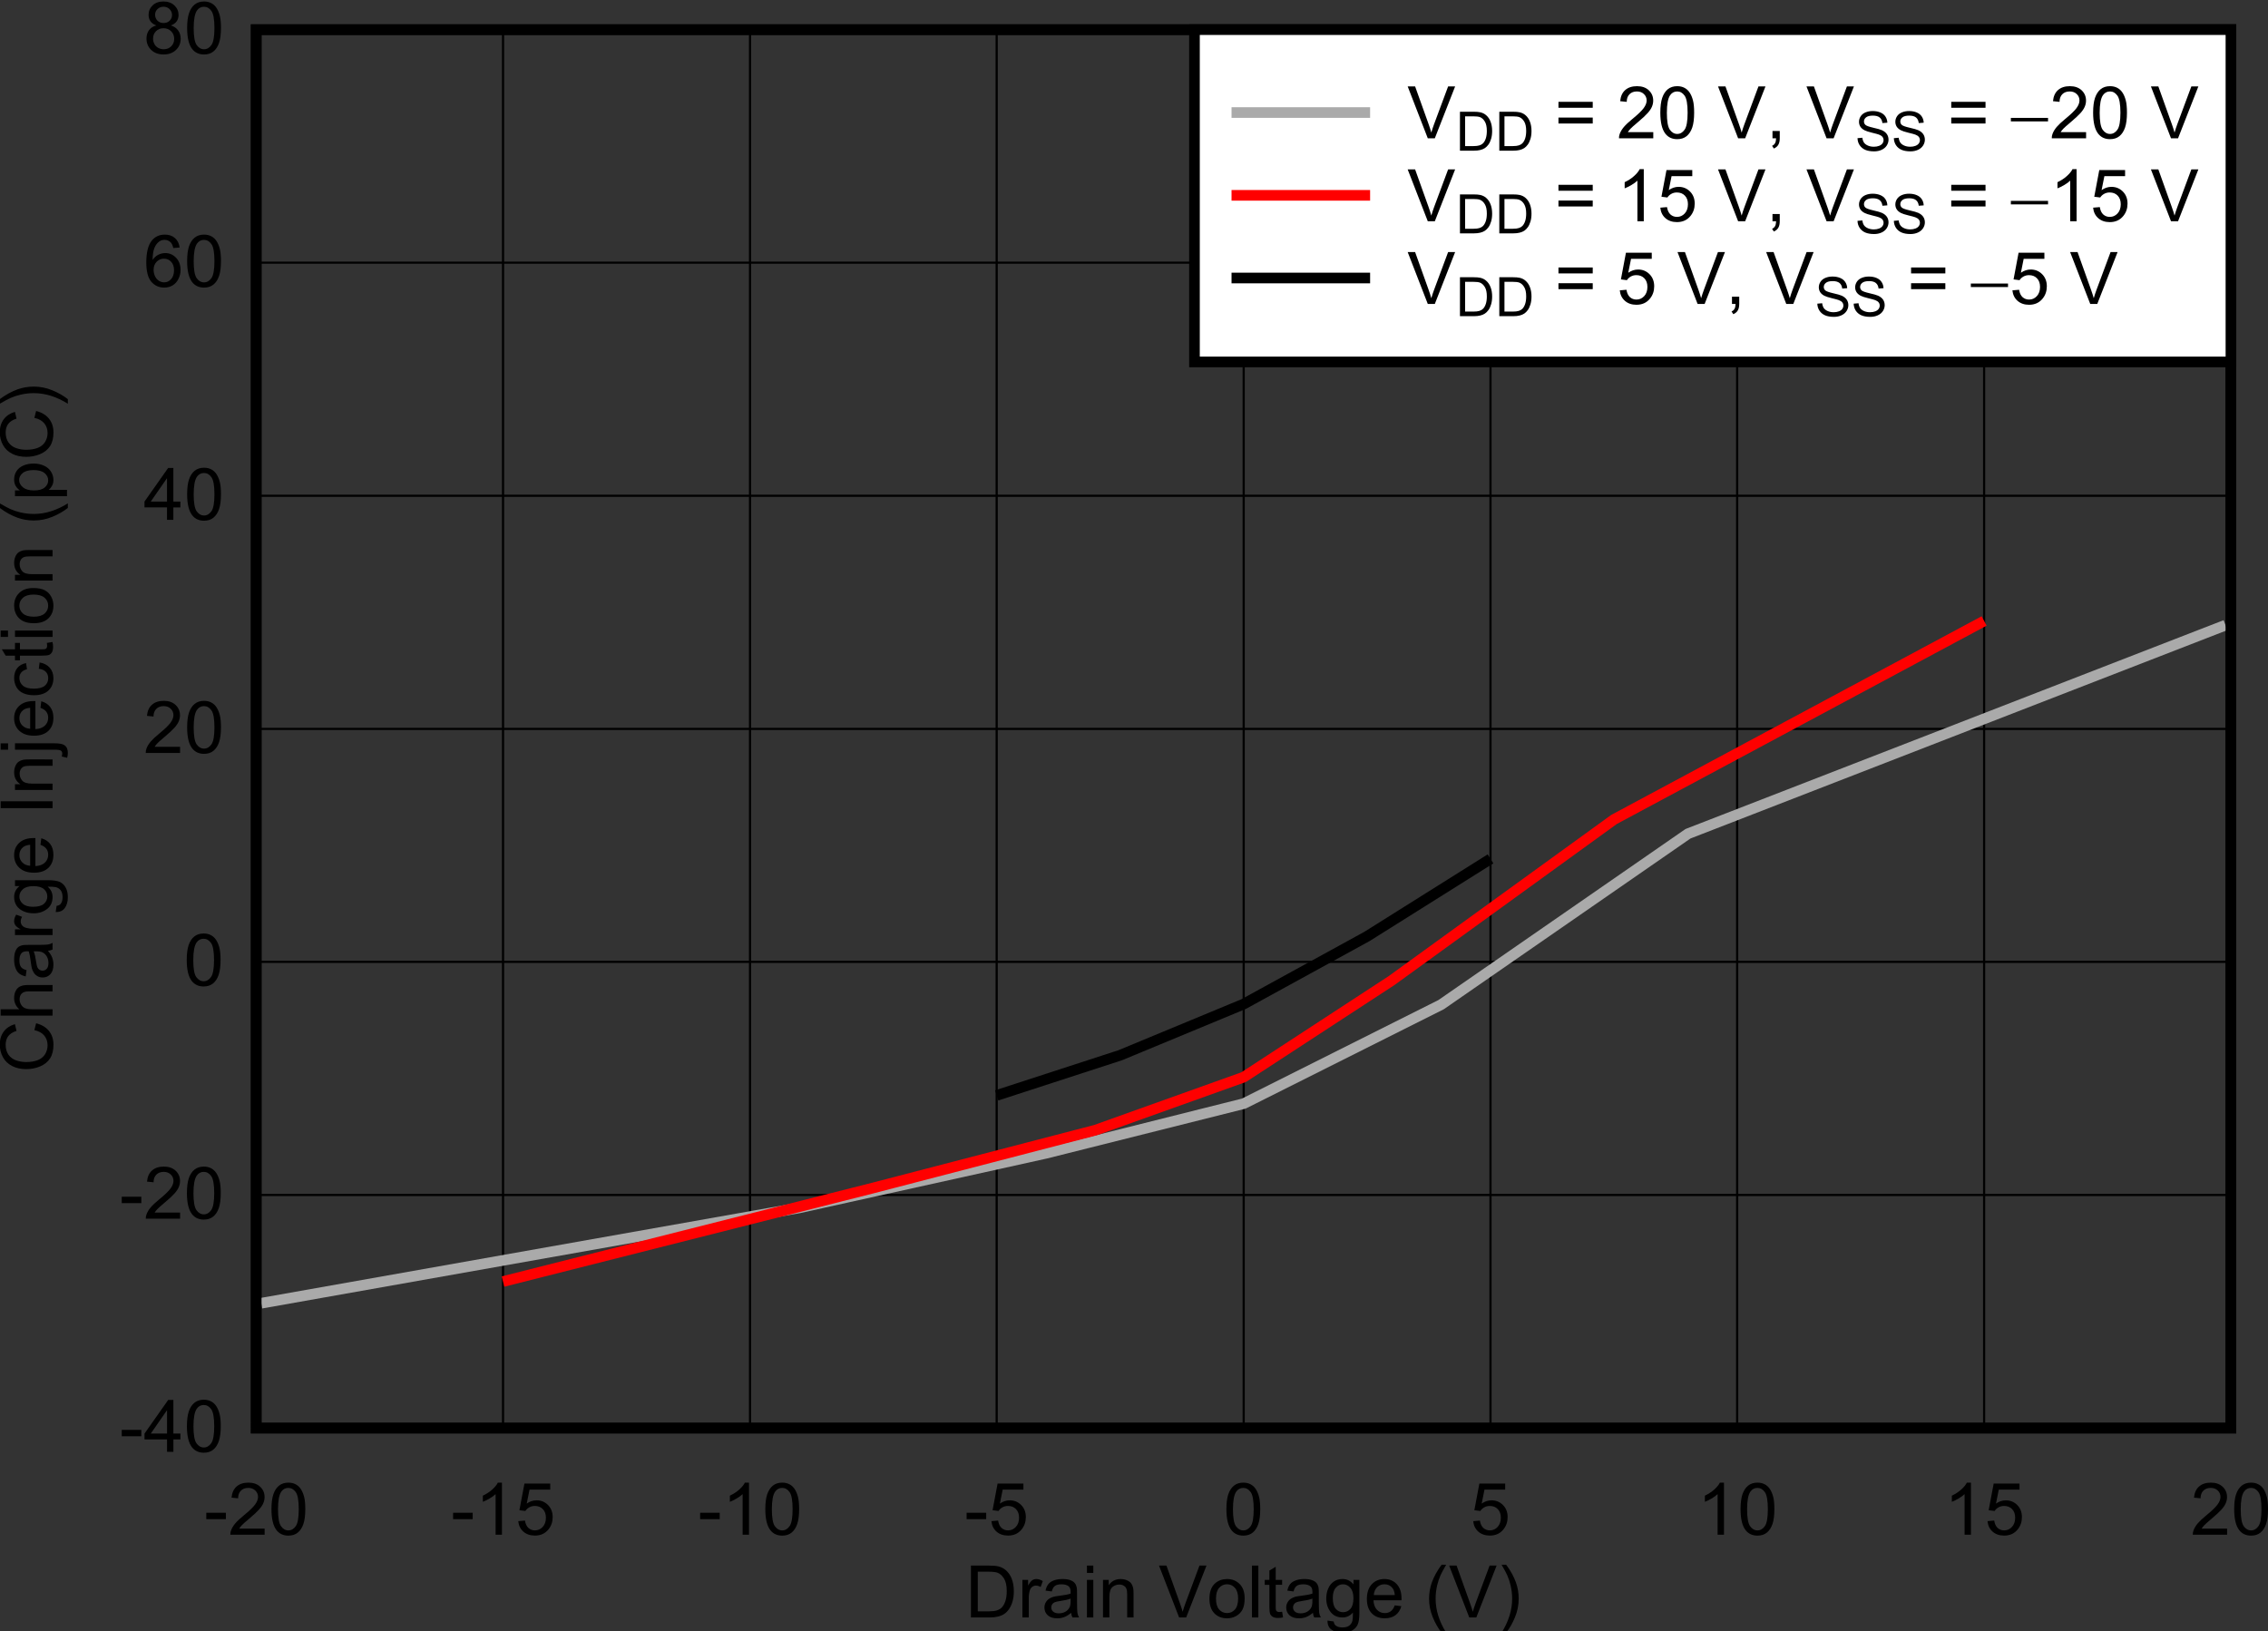 ﻿<?xml version="1.0" encoding="utf-8" standalone="no"?>
<svg xmlns:dc="http://purl.org/dc/elements/1.1/" xmlns:cc="http://creativecommons.org/ns#" xmlns:rdf="http://www.w3.org/1999/02/22-rdf-syntax-ns#" xmlns:svg="http://www.w3.org/2000/svg" xmlns="http://www.w3.org/2000/svg" xmlns:sodipodi="http://sodipodi.sourceforge.net/DTD/sodipodi-0.dtd" xmlns:inkscape="http://www.inkscape.org/namespaces/inkscape" sodipodi:docname="D017.pdf" viewBox="0 0 194.951 140.228" height="140.228" width="194.951" xml:space="preserve" id="svg2" version="1.1"><rect x="0" y="0" width="194.951" height="140.228" fill="#333333" stroke="none"/><defs id="defs6"><clipPath id="clipPath18" clipPathUnits="userSpaceOnUse"><path inkscape:connector-curvature="0" id="path16" clip-rule="evenodd" d="M 50.4,63.48 H 732 V 558 H 50.4 Z" /></clipPath><clipPath id="clipPath28" clipPathUnits="userSpaceOnUse"><path inkscape:connector-curvature="0" id="path26" d="M 0,0 H 230.1 V 169.04 H 0 Z" /></clipPath></defs><sodipodi:namedview id="namedview4" inkscape:window-height="480" inkscape:window-width="640" inkscape:pageshadow="2" inkscape:pageopacity="0" guidetolerance="10" gridtolerance="10" objecttolerance="10" borderopacity="1" bordercolor="#666666" pagecolor="#ffffff" /><g transform="matrix(1.333,0,0,-1.333,-76.489,731.198)" inkscape:label="D017" inkscape:groupmode="layer" id="g10"><g id="g12"><g clip-path="url(#clipPath18)" id="g14"><g transform="matrix(3.196,0,0,2.348,54.4,384.96)" id="g20"><g transform="scale(0.313,0.426)" id="g22"><g clip-path="url(#clipPath28)" id="g24"><g style="font-variant:normal;font-weight:normal;font-size:4.673px;font-family:Arial;-inkscape-font-specification:Arial;writing-mode:lr-tb;fill:#000000;fill-opacity:1;fill-rule:nonzero;stroke:none" id="text32" transform="matrix(1,0,0,-1,65.207,59.251)" aria-label="Drain Voltage (V)"><path inkscape:connector-curvature="0" id="path230" d="m 0.361,0 v -3.345 h 1.152 q 0.39,0 0.596,0.048 0.288,0.066 0.491,0.24 0.265,0.224 0.395,0.573 0.132,0.347 0.132,0.794 0,0.381 -0.089,0.675 Q 2.948,-0.721 2.809,-0.527 2.67,-0.335 2.503,-0.224 2.339,-0.114 2.104,-0.057 1.871,0 1.568,0 Z M 0.803,-0.395 H 1.517 q 0.331,0 0.518,-0.062 0.189,-0.062 0.301,-0.173 0.157,-0.157 0.244,-0.422 0.089,-0.267 0.089,-0.646 0,-0.525 -0.173,-0.806 -0.171,-0.283 -0.418,-0.379 -0.178,-0.068 -0.573,-0.068 H 0.803 Z" /><path inkscape:connector-curvature="0" id="path232" d="m 3.678,0 v -2.423 h 0.37 v 0.367 q 0.141,-0.258 0.26,-0.34 0.121,-0.082 0.265,-0.082 0.208,0 0.422,0.132 l -0.141,0.381 q -0.151,-0.089 -0.301,-0.089 -0.135,0 -0.242,0.082 -0.107,0.08 -0.153,0.224 -0.068,0.219 -0.068,0.479 V 0 Z" /><path inkscape:connector-curvature="0" id="path234" d="M 6.82,-0.299 Q 6.592,-0.105 6.379,-0.025 6.17,0.055 5.928,0.055 q -0.399,0 -0.614,-0.194 -0.215,-0.196 -0.215,-0.5 0,-0.178 0.08,-0.324 0.082,-0.148 0.212,-0.237 0.132,-0.089 0.297,-0.135 0.121,-0.032 0.365,-0.062 0.497,-0.059 0.733,-0.141 0.002,-0.084 0.002,-0.107 0,-0.251 -0.116,-0.354 -0.157,-0.139 -0.468,-0.139 -0.29,0 -0.429,0.103 -0.137,0.1 -0.203,0.358 L 5.17,-1.732 q 0.055,-0.258 0.18,-0.415 0.126,-0.16 0.363,-0.244 0.237,-0.087 0.55,-0.087 0.31,0 0.504,0.073 0.194,0.073 0.285,0.185 0.091,0.11 0.128,0.278 0.021,0.105 0.021,0.379 v 0.548 q 0,0.573 0.025,0.726 Q 7.253,-0.139 7.331,0 H 6.902 q -0.064,-0.128 -0.082,-0.299 z m -0.034,-0.917 q -0.224,0.091 -0.671,0.155 -0.253,0.037 -0.358,0.082 -0.105,0.046 -0.162,0.135 -0.057,0.087 -0.057,0.194 0,0.164 0.123,0.274 0.126,0.11 0.365,0.11 0.237,0 0.422,-0.103 0.185,-0.105 0.272,-0.285 0.066,-0.139 0.066,-0.411 z" /><path inkscape:connector-curvature="0" id="path236" d="m 7.839,-2.873 v -0.472 h 0.411 v 0.472 z m 0,2.873 v -2.423 h 0.411 V 0 Z" /><path inkscape:connector-curvature="0" id="path238" d="m 8.874,0 v -2.423 h 0.37 v 0.345 q 0.267,-0.399 0.771,-0.399 0.219,0 0.402,0.08 0.185,0.078 0.276,0.205 0.091,0.128 0.128,0.303 0.023,0.114 0.023,0.399 V 0 h -0.411 v -1.474 q 0,-0.251 -0.048,-0.374 -0.048,-0.126 -0.171,-0.199 -0.121,-0.075 -0.285,-0.075 -0.262,0 -0.454,0.167 -0.189,0.167 -0.189,0.632 V 0 Z" /><path inkscape:connector-curvature="0" id="path240" d="m 13.781,0 -1.296,-3.345 h 0.479 l 0.869,2.43 q 0.105,0.292 0.176,0.548 0.078,-0.274 0.18,-0.548 l 0.904,-2.43 h 0.452 L 14.235,0 Z" /><path inkscape:connector-curvature="0" id="path242" d="m 15.736,-1.212 q 0,-0.673 0.374,-0.997 0.313,-0.269 0.762,-0.269 0.5,0 0.817,0.329 0.317,0.326 0.317,0.904 0,0.468 -0.141,0.737 -0.139,0.267 -0.408,0.415 -0.267,0.148 -0.584,0.148 -0.509,0 -0.824,-0.326 -0.313,-0.326 -0.313,-0.94 z m 0.422,0 q 0,0.466 0.203,0.698 0.203,0.23 0.511,0.23 0.306,0 0.509,-0.233 0.203,-0.233 0.203,-0.71 0,-0.45 -0.205,-0.68 -0.203,-0.233 -0.507,-0.233 -0.308,0 -0.511,0.23 -0.203,0.23 -0.203,0.696 z" /><path inkscape:connector-curvature="0" id="path244" d="m 18.478,0 v -3.345 h 0.411 V 0 Z" /><path inkscape:connector-curvature="0" id="path246" d="m 20.422,-0.367 0.059,0.363 q -0.173,0.037 -0.31,0.037 -0.224,0 -0.347,-0.071 -0.123,-0.071 -0.173,-0.185 -0.05,-0.116 -0.05,-0.486 V -2.104 H 19.299 v -0.319 h 0.301 V -3.024 l 0.408,-0.246 v 0.847 h 0.413 v 0.319 h -0.413 v 1.417 q 0,0.176 0.021,0.226 0.023,0.05 0.071,0.08 0.05,0.03 0.141,0.03 0.068,0 0.18,-0.016 z" /><path inkscape:connector-curvature="0" id="path248" d="m 22.406,-0.299 q -0.228,0.194 -0.44,0.274 -0.21,0.08 -0.452,0.08 -0.399,0 -0.614,-0.194 -0.215,-0.196 -0.215,-0.5 0,-0.178 0.08,-0.324 0.082,-0.148 0.212,-0.237 0.132,-0.089 0.297,-0.135 0.121,-0.032 0.365,-0.062 0.497,-0.059 0.733,-0.141 0.002,-0.084 0.002,-0.107 0,-0.251 -0.116,-0.354 -0.157,-0.139 -0.468,-0.139 -0.29,0 -0.429,0.103 -0.137,0.1 -0.203,0.358 l -0.402,-0.055 q 0.055,-0.258 0.18,-0.415 0.126,-0.16 0.363,-0.244 0.237,-0.087 0.55,-0.087 0.31,0 0.504,0.073 0.194,0.073 0.285,0.185 0.091,0.11 0.128,0.278 0.021,0.105 0.021,0.379 v 0.548 q 0,0.573 0.025,0.726 Q 22.839,-0.139 22.917,0 h -0.429 q -0.064,-0.128 -0.082,-0.299 z m -0.034,-0.917 q -0.224,0.091 -0.671,0.155 -0.253,0.037 -0.358,0.082 -0.105,0.046 -0.162,0.135 -0.057,0.087 -0.057,0.194 0,0.164 0.123,0.274 0.126,0.11 0.365,0.11 0.237,0 0.422,-0.103 0.185,-0.105 0.272,-0.285 0.066,-0.139 0.066,-0.411 z" /><path inkscape:connector-curvature="0" id="path250" d="m 23.347,0.201 0.399,0.059 q 0.025,0.185 0.139,0.269 0.153,0.114 0.418,0.114 0.285,0 0.44,-0.114 0.155,-0.114 0.21,-0.319 0.032,-0.126 0.03,-0.527 Q 24.714,0 24.313,0 23.813,0 23.539,-0.361 23.265,-0.721 23.265,-1.225 q 0,-0.347 0.126,-0.639 0.126,-0.294 0.363,-0.454 0.24,-0.16 0.561,-0.16 0.429,0 0.707,0.347 v -0.292 h 0.379 v 2.095 q 0,0.566 -0.116,0.801 -0.114,0.237 -0.365,0.374 -0.249,0.137 -0.614,0.137 -0.434,0 -0.701,-0.196 -0.267,-0.194 -0.258,-0.586 z m 0.34,-1.456 q 0,0.477 0.189,0.696 0.189,0.219 0.475,0.219 0.283,0 0.475,-0.217 0.192,-0.219 0.192,-0.685 0,-0.445 -0.199,-0.671 -0.196,-0.226 -0.475,-0.226 -0.274,0 -0.466,0.224 -0.192,0.221 -0.192,0.659 z" /><path inkscape:connector-curvature="0" id="path252" d="m 27.68,-0.78 0.424,0.052 q -0.1,0.372 -0.372,0.577 -0.272,0.205 -0.694,0.205 -0.532,0 -0.844,-0.326 -0.31,-0.329 -0.31,-0.92 0,-0.612 0.315,-0.949 0.315,-0.338 0.817,-0.338 0.486,0 0.794,0.331 0.308,0.331 0.308,0.931 0,0.037 -0.002,0.11 h -1.807 q 0.023,0.399 0.226,0.612 0.203,0.212 0.507,0.212 0.226,0 0.386,-0.119 0.16,-0.119 0.253,-0.379 z M 26.331,-1.444 h 1.353 q -0.027,-0.306 -0.155,-0.459 -0.196,-0.237 -0.509,-0.237 -0.283,0 -0.477,0.189 -0.192,0.189 -0.212,0.507 z" /><path inkscape:connector-curvature="0" id="path254" d="m 30.704,0.984 q -0.34,-0.429 -0.575,-1.004 -0.235,-0.575 -0.235,-1.191 0,-0.543 0.176,-1.041 0.205,-0.577 0.634,-1.15 h 0.294 q -0.276,0.475 -0.365,0.678 -0.139,0.315 -0.219,0.657 -0.098,0.427 -0.098,0.858 0,1.098 0.682,2.193 z" /><path inkscape:connector-curvature="0" id="path256" d="m 32.484,0 -1.296,-3.345 h 0.479 l 0.869,2.43 q 0.105,0.292 0.176,0.548 0.078,-0.274 0.18,-0.548 l 0.904,-2.43 h 0.452 L 32.938,0 Z" /><path inkscape:connector-curvature="0" id="path258" d="m 34.861,0.984 h -0.294 q 0.682,-1.095 0.682,-2.193 0,-0.429 -0.098,-0.851 -0.078,-0.342 -0.217,-0.657 -0.089,-0.205 -0.367,-0.685 h 0.294 q 0.429,0.573 0.634,1.15 0.176,0.497 0.176,1.041 0,0.616 -0.237,1.191 -0.235,0.575 -0.573,1.004 z" /></g><g style="font-variant:normal;font-weight:normal;font-size:4.673px;font-family:Arial;-inkscape-font-specification:Arial;writing-mode:lr-tb;fill:#000000;fill-opacity:1;fill-rule:nonzero;stroke:none" id="text36" transform="matrix(0,1,1,0,6.369,94.372)" aria-label="Charge Injection (pC)"><path inkscape:connector-curvature="0" id="path261" d="m 2.747,-1.173 0.443,0.112 q -0.139,0.545 -0.502,0.833 -0.361,0.285 -0.883,0.285 -0.541,0 -0.881,-0.219 Q 0.586,-0.383 0.408,-0.801 0.233,-1.219 0.233,-1.698 q 0,-0.523 0.199,-0.91 0.201,-0.39 0.568,-0.591 0.37,-0.203 0.812,-0.203 0.502,0 0.844,0.256 0.342,0.256 0.477,0.719 l -0.436,0.103 Q 2.581,-2.69 2.36,-2.857 2.138,-3.024 1.803,-3.024 q -0.386,0 -0.646,0.185 -0.258,0.185 -0.363,0.497 -0.105,0.31 -0.105,0.641 0,0.427 0.123,0.746 0.126,0.317 0.388,0.475 0.262,0.157 0.568,0.157 0.372,0 0.63,-0.215 0.258,-0.215 0.349,-0.637 z" /><path inkscape:connector-curvature="0" id="path263" d="m 3.682,0 v -3.345 h 0.411 v 1.2 q 0.288,-0.333 0.726,-0.333 0.269,0 0.468,0.107 0.199,0.105 0.283,0.292 0.087,0.187 0.087,0.543 V 0 h -0.411 v -1.536 q 0,-0.308 -0.135,-0.447 -0.132,-0.141 -0.377,-0.141 -0.183,0 -0.345,0.096 -0.16,0.094 -0.228,0.256 -0.068,0.162 -0.068,0.447 V 0 Z" /><path inkscape:connector-curvature="0" id="path265" d="M 7.862,-0.299 Q 7.634,-0.105 7.422,-0.025 7.212,0.055 6.97,0.055 q -0.399,0 -0.614,-0.194 -0.215,-0.196 -0.215,-0.5 0,-0.178 0.08,-0.324 0.082,-0.148 0.212,-0.237 0.132,-0.089 0.297,-0.135 0.121,-0.032 0.365,-0.062 0.497,-0.059 0.733,-0.141 0.002,-0.084 0.002,-0.107 0,-0.251 -0.116,-0.354 -0.157,-0.139 -0.468,-0.139 -0.29,0 -0.429,0.103 -0.137,0.1 -0.203,0.358 L 6.212,-1.732 q 0.055,-0.258 0.18,-0.415 0.126,-0.16 0.363,-0.244 0.237,-0.087 0.55,-0.087 0.31,0 0.504,0.073 0.194,0.073 0.285,0.185 0.091,0.11 0.128,0.278 0.021,0.105 0.021,0.379 v 0.548 q 0,0.573 0.025,0.726 Q 8.296,-0.139 8.373,0 H 7.944 q -0.064,-0.128 -0.082,-0.299 z m -0.034,-0.917 q -0.224,0.091 -0.671,0.155 -0.253,0.037 -0.358,0.082 -0.105,0.046 -0.162,0.135 -0.057,0.087 -0.057,0.194 0,0.164 0.123,0.274 0.126,0.11 0.365,0.11 0.237,0 0.422,-0.103 0.185,-0.105 0.272,-0.285 0.066,-0.139 0.066,-0.411 z" /><path inkscape:connector-curvature="0" id="path267" d="m 8.875,0 v -2.423 h 0.37 v 0.367 q 0.141,-0.258 0.26,-0.34 0.121,-0.082 0.265,-0.082 0.208,0 0.422,0.132 l -0.141,0.381 q -0.151,-0.089 -0.301,-0.089 -0.135,0 -0.242,0.082 -0.107,0.08 -0.153,0.224 -0.068,0.219 -0.068,0.479 V 0 Z" /><path inkscape:connector-curvature="0" id="path269" d="m 10.36,0.201 0.399,0.059 q 0.025,0.185 0.139,0.269 0.153,0.114 0.418,0.114 0.285,0 0.44,-0.114 0.155,-0.114 0.21,-0.319 0.032,-0.126 0.03,-0.527 Q 11.727,0 11.325,0 10.826,0 10.552,-0.361 10.278,-0.721 10.278,-1.225 q 0,-0.347 0.126,-0.639 0.126,-0.294 0.363,-0.454 0.24,-0.16 0.561,-0.16 0.429,0 0.707,0.347 v -0.292 h 0.379 v 2.095 q 0,0.566 -0.116,0.801 -0.114,0.237 -0.365,0.374 -0.249,0.137 -0.614,0.137 -0.434,0 -0.701,-0.196 -0.267,-0.194 -0.258,-0.586 z m 0.34,-1.456 q 0,0.477 0.189,0.696 0.189,0.219 0.475,0.219 0.283,0 0.475,-0.217 0.192,-0.219 0.192,-0.685 0,-0.445 -0.199,-0.671 -0.196,-0.226 -0.475,-0.226 -0.274,0 -0.466,0.224 -0.192,0.221 -0.192,0.659 z" /><path inkscape:connector-curvature="0" id="path271" d="m 14.693,-0.78 0.424,0.052 q -0.1,0.372 -0.372,0.577 -0.272,0.205 -0.694,0.205 -0.532,0 -0.844,-0.326 -0.31,-0.329 -0.31,-0.92 0,-0.612 0.315,-0.949 0.315,-0.338 0.817,-0.338 0.486,0 0.794,0.331 0.308,0.331 0.308,0.931 0,0.037 -0.002,0.11 h -1.807 q 0.023,0.399 0.226,0.612 0.203,0.212 0.507,0.212 0.226,0 0.386,-0.119 0.16,-0.119 0.253,-0.379 z M 13.344,-1.444 h 1.353 q -0.027,-0.306 -0.155,-0.459 -0.196,-0.237 -0.509,-0.237 -0.283,0 -0.477,0.189 -0.192,0.189 -0.212,0.507 z" /><path inkscape:connector-curvature="0" id="path273" d="m 17.059,0 v -3.345 h 0.443 V 0 Z" /><path inkscape:connector-curvature="0" id="path275" d="m 18.231,0 v -2.423 h 0.37 v 0.345 q 0.267,-0.399 0.771,-0.399 0.219,0 0.402,0.08 0.185,0.078 0.276,0.205 0.091,0.128 0.128,0.303 0.023,0.114 0.023,0.399 V 0 h -0.411 v -1.474 q 0,-0.251 -0.048,-0.374 -0.048,-0.126 -0.171,-0.199 -0.121,-0.075 -0.285,-0.075 -0.262,0 -0.454,0.167 Q 18.641,-1.789 18.641,-1.324 V 0 Z" /><path inkscape:connector-curvature="0" id="path277" d="m 20.827,-2.868 v -0.477 h 0.411 v 0.477 z m -0.52,3.809 0.078,-0.349 q 0.123,0.032 0.194,0.032 0.126,0 0.187,-0.084 0.062,-0.082 0.062,-0.415 V -2.423 h 0.411 v 2.556 q 0,0.447 -0.116,0.623 -0.148,0.228 -0.493,0.228 -0.167,0 -0.322,-0.043 z" /><path inkscape:connector-curvature="0" id="path279" d="m 23.525,-0.78 0.424,0.052 q -0.1,0.372 -0.372,0.577 -0.272,0.205 -0.694,0.205 -0.532,0 -0.844,-0.326 -0.31,-0.329 -0.31,-0.92 0,-0.612 0.315,-0.949 0.315,-0.338 0.817,-0.338 0.486,0 0.794,0.331 0.308,0.331 0.308,0.931 0,0.037 -0.002,0.11 h -1.807 q 0.023,0.399 0.226,0.612 0.203,0.212 0.507,0.212 0.226,0 0.386,-0.119 0.16,-0.119 0.253,-0.379 z M 22.177,-1.444 h 1.353 q -0.027,-0.306 -0.155,-0.459 -0.196,-0.237 -0.509,-0.237 -0.283,0 -0.477,0.189 -0.192,0.189 -0.212,0.507 z" /><path inkscape:connector-curvature="0" id="path281" d="m 26.046,-0.888 0.404,0.052 q -0.066,0.418 -0.34,0.655 -0.272,0.235 -0.669,0.235 -0.497,0 -0.801,-0.324 -0.301,-0.326 -0.301,-0.933 0,-0.392 0.13,-0.687 0.13,-0.294 0.395,-0.44 0.267,-0.148 0.58,-0.148 0.395,0 0.646,0.201 0.251,0.199 0.322,0.566 l -0.399,0.062 q -0.057,-0.244 -0.203,-0.367 -0.144,-0.123 -0.349,-0.123 -0.31,0 -0.504,0.224 -0.194,0.221 -0.194,0.703 0,0.488 0.187,0.71 0.187,0.221 0.488,0.221 0.242,0 0.404,-0.148 0.162,-0.148 0.205,-0.456 z" /><path inkscape:connector-curvature="0" id="path283" d="m 27.712,-0.367 0.059,0.363 q -0.173,0.037 -0.31,0.037 -0.224,0 -0.347,-0.071 -0.123,-0.071 -0.173,-0.185 -0.05,-0.116 -0.05,-0.486 V -2.104 h -0.301 v -0.319 h 0.301 V -3.024 l 0.408,-0.246 v 0.847 h 0.413 v 0.319 h -0.413 v 1.417 q 0,0.176 0.021,0.226 0.023,0.05 0.071,0.08 0.05,0.03 0.141,0.03 0.068,0 0.18,-0.016 z" /><path inkscape:connector-curvature="0" id="path285" d="m 28.098,-2.873 v -0.472 h 0.411 v 0.472 z m 0,2.873 v -2.423 h 0.411 V 0 Z" /><path inkscape:connector-curvature="0" id="path287" d="m 28.981,-1.212 q 0,-0.673 0.374,-0.997 0.313,-0.269 0.762,-0.269 0.5,0 0.817,0.329 0.317,0.326 0.317,0.904 0,0.468 -0.141,0.737 -0.139,0.267 -0.408,0.415 -0.267,0.148 -0.584,0.148 -0.509,0 -0.824,-0.326 -0.313,-0.326 -0.313,-0.94 z m 0.422,0 q 0,0.466 0.203,0.698 0.203,0.23 0.511,0.23 0.306,0 0.509,-0.233 0.203,-0.233 0.203,-0.71 0,-0.45 -0.205,-0.68 -0.203,-0.233 -0.507,-0.233 -0.308,0 -0.511,0.23 -0.203,0.23 -0.203,0.696 z" /><path inkscape:connector-curvature="0" id="path289" d="m 31.732,0 v -2.423 h 0.37 v 0.345 q 0.267,-0.399 0.771,-0.399 0.219,0 0.402,0.08 0.185,0.078 0.276,0.205 0.091,0.128 0.128,0.303 0.023,0.114 0.023,0.399 V 0 h -0.411 v -1.474 q 0,-0.251 -0.048,-0.374 -0.048,-0.126 -0.171,-0.199 -0.121,-0.075 -0.285,-0.075 -0.262,0 -0.454,0.167 -0.189,0.167 -0.189,0.632 V 0 Z" /><path inkscape:connector-curvature="0" id="path291" d="m 36.415,0.984 q -0.34,-0.429 -0.575,-1.004 -0.235,-0.575 -0.235,-1.191 0,-0.543 0.176,-1.041 0.205,-0.577 0.634,-1.15 h 0.294 q -0.276,0.475 -0.365,0.678 -0.139,0.315 -0.219,0.657 -0.098,0.427 -0.098,0.858 0,1.098 0.682,2.193 z" /><path inkscape:connector-curvature="0" id="path293" d="M 37.172,0.929 V -2.423 h 0.374 v 0.315 q 0.132,-0.185 0.299,-0.276 0.167,-0.094 0.404,-0.094 0.31,0 0.548,0.16 0.237,0.16 0.358,0.452 0.121,0.29 0.121,0.637 0,0.372 -0.135,0.671 -0.132,0.297 -0.388,0.456 -0.253,0.157 -0.534,0.157 -0.205,0 -0.37,-0.087 -0.162,-0.087 -0.267,-0.219 v 1.18 z m 0.372,-2.127 q 0,0.468 0.189,0.691 0.189,0.224 0.459,0.224 0.274,0 0.468,-0.23 0.196,-0.233 0.196,-0.719 0,-0.463 -0.192,-0.694 -0.189,-0.23 -0.454,-0.23 -0.262,0 -0.466,0.246 -0.201,0.244 -0.201,0.712 z" /><path inkscape:connector-curvature="0" id="path295" d="m 42.224,-1.173 0.443,0.112 q -0.139,0.545 -0.502,0.833 -0.361,0.285 -0.883,0.285 -0.541,0 -0.881,-0.219 -0.338,-0.221 -0.516,-0.639 -0.176,-0.418 -0.176,-0.897 0,-0.523 0.199,-0.91 0.201,-0.39 0.568,-0.591 0.37,-0.203 0.812,-0.203 0.502,0 0.844,0.256 0.342,0.256 0.477,0.719 l -0.436,0.103 q -0.116,-0.365 -0.338,-0.532 -0.221,-0.167 -0.557,-0.167 -0.386,0 -0.646,0.185 -0.258,0.185 -0.363,0.497 -0.105,0.31 -0.105,0.641 0,0.427 0.123,0.746 0.126,0.317 0.388,0.475 0.262,0.157 0.568,0.157 0.372,0 0.63,-0.215 0.258,-0.215 0.349,-0.637 z" /><path inkscape:connector-curvature="0" id="path297" d="m 43.428,0.984 h -0.294 q 0.682,-1.095 0.682,-2.193 0,-0.429 -0.098,-0.851 -0.078,-0.342 -0.217,-0.657 -0.089,-0.205 -0.367,-0.685 h 0.294 q 0.429,0.573 0.634,1.15 0.176,0.497 0.176,1.041 0,0.616 -0.237,1.191 -0.235,0.575 -0.573,1.004 z" /></g><path inkscape:connector-curvature="0" id="path38" style="fill:none;stroke:#000000;stroke-width:0.686;stroke-linecap:round;stroke-linejoin:miter;stroke-miterlimit:10;stroke-dasharray:none;stroke-opacity:1" d="m 19.496,71.459 h 127.29 v 90.166 H 19.496 Z" /><g style="font-variant:normal;font-weight:normal;font-size:4.673px;font-family:Arial;-inkscape-font-specification:Arial;writing-mode:lr-tb;fill:#000000;fill-opacity:1;fill-rule:nonzero;stroke:none" id="text42" transform="matrix(1,0,0,-1,16.13,64.585)" aria-label="-20"><path inkscape:connector-curvature="0" id="path300" d="M 0.148,-1.004 V -1.417 H 1.41 v 0.413 z" /><path inkscape:connector-curvature="0" id="path302" d="M 3.909,-0.395 V 0 H 1.698 q -0.005,-0.148 0.048,-0.285 0.084,-0.226 0.269,-0.445 0.187,-0.219 0.539,-0.507 0.545,-0.447 0.737,-0.707 0.192,-0.262 0.192,-0.495 0,-0.244 -0.176,-0.411 -0.173,-0.169 -0.454,-0.169 -0.297,0 -0.475,0.178 -0.178,0.178 -0.18,0.493 l -0.422,-0.043 q 0.043,-0.472 0.326,-0.719 0.283,-0.249 0.76,-0.249 0.481,0 0.762,0.267 0.281,0.267 0.281,0.662 0,0.201 -0.082,0.395 -0.082,0.194 -0.274,0.408 -0.189,0.215 -0.632,0.589 -0.37,0.31 -0.475,0.422 -0.105,0.11 -0.173,0.221 z" /><path inkscape:connector-curvature="0" id="path304" d="m 4.349,-1.65 q 0,-0.593 0.121,-0.954 0.123,-0.363 0.363,-0.559 0.242,-0.196 0.607,-0.196 0.269,0 0.472,0.11 0.203,0.107 0.335,0.313 0.132,0.203 0.208,0.497 0.075,0.292 0.075,0.79 0,0.589 -0.121,0.952 -0.121,0.361 -0.363,0.559 -0.24,0.196 -0.607,0.196 -0.484,0 -0.76,-0.347 Q 4.349,-0.707 4.349,-1.65 Z m 0.422,0 q 0,0.824 0.192,1.098 0.194,0.272 0.477,0.272 0.283,0 0.475,-0.274 0.194,-0.274 0.194,-1.095 0,-0.826 -0.194,-1.098 -0.192,-0.272 -0.479,-0.272 -0.283,0 -0.452,0.24 -0.212,0.306 -0.212,1.13 z" /></g><path inkscape:connector-curvature="0" id="path44" style="fill:none;stroke:#000000;stroke-width:0.14;stroke-linecap:butt;stroke-linejoin:round;stroke-miterlimit:10;stroke-dasharray:none;stroke-opacity:1" d="M 35.406,161.63 V 71.446" /><g style="font-variant:normal;font-weight:normal;font-size:4.673px;font-family:Arial;-inkscape-font-specification:Arial;writing-mode:lr-tb;fill:#000000;fill-opacity:1;fill-rule:nonzero;stroke:none" id="text48" transform="matrix(1,0,0,-1,32.04,64.585)" aria-label="-15"><path inkscape:connector-curvature="0" id="path307" d="M 0.148,-1.004 V -1.417 H 1.41 v 0.413 z" /><path inkscape:connector-curvature="0" id="path309" d="M 3.297,0 H 2.887 V -2.617 Q 2.738,-2.476 2.496,-2.334 2.257,-2.193 2.065,-2.122 v -0.397 q 0.345,-0.162 0.602,-0.392 0.258,-0.23 0.365,-0.447 h 0.265 z" /><path inkscape:connector-curvature="0" id="path311" d="m 4.349,-0.876 0.431,-0.037 q 0.048,0.315 0.221,0.475 0.176,0.157 0.422,0.157 0.297,0 0.502,-0.224 0.205,-0.224 0.205,-0.593 0,-0.351 -0.199,-0.555 -0.196,-0.203 -0.516,-0.203 -0.199,0 -0.358,0.091 -0.16,0.089 -0.251,0.233 L 4.422,-1.581 4.746,-3.3 H 6.409 v 0.392 H 5.074 l -0.18,0.899 q 0.301,-0.21 0.632,-0.21 0.438,0 0.739,0.303 0.301,0.303 0.301,0.78 0,0.454 -0.265,0.785 -0.322,0.406 -0.879,0.406 -0.456,0 -0.746,-0.256 -0.288,-0.256 -0.329,-0.678 z" /></g><path inkscape:connector-curvature="0" id="path50" style="fill:none;stroke:#000000;stroke-width:0.14;stroke-linecap:butt;stroke-linejoin:round;stroke-miterlimit:10;stroke-dasharray:none;stroke-opacity:1" d="M 51.329,161.63 V 71.446" /><g style="font-variant:normal;font-weight:normal;font-size:4.673px;font-family:Arial;-inkscape-font-specification:Arial;writing-mode:lr-tb;fill:#000000;fill-opacity:1;fill-rule:nonzero;stroke:none" id="text54" transform="matrix(1,0,0,-1,47.964,64.585)" aria-label="-10"><path inkscape:connector-curvature="0" id="path314" d="M 0.148,-1.004 V -1.417 H 1.41 v 0.413 z" /><path inkscape:connector-curvature="0" id="path316" d="M 3.297,0 H 2.887 V -2.617 Q 2.738,-2.476 2.496,-2.334 2.257,-2.193 2.065,-2.122 v -0.397 q 0.345,-0.162 0.602,-0.392 0.258,-0.23 0.365,-0.447 h 0.265 z" /><path inkscape:connector-curvature="0" id="path318" d="m 4.349,-1.65 q 0,-0.593 0.121,-0.954 0.123,-0.363 0.363,-0.559 0.242,-0.196 0.607,-0.196 0.269,0 0.472,0.11 0.203,0.107 0.335,0.313 0.132,0.203 0.208,0.497 0.075,0.292 0.075,0.79 0,0.589 -0.121,0.952 -0.121,0.361 -0.363,0.559 -0.24,0.196 -0.607,0.196 -0.484,0 -0.76,-0.347 Q 4.349,-0.707 4.349,-1.65 Z m 0.422,0 q 0,0.824 0.192,1.098 0.194,0.272 0.477,0.272 0.283,0 0.475,-0.274 0.194,-0.274 0.194,-1.095 0,-0.826 -0.194,-1.098 -0.192,-0.272 -0.479,-0.272 -0.283,0 -0.452,0.24 -0.212,0.306 -0.212,1.13 z" /></g><path inkscape:connector-curvature="0" id="path56" style="fill:none;stroke:#000000;stroke-width:0.14;stroke-linecap:butt;stroke-linejoin:round;stroke-miterlimit:10;stroke-dasharray:none;stroke-opacity:1" d="M 67.227,161.63 V 71.446" /><g style="font-variant:normal;font-weight:normal;font-size:4.673px;font-family:Arial;-inkscape-font-specification:Arial;writing-mode:lr-tb;fill:#000000;fill-opacity:1;fill-rule:nonzero;stroke:none" id="text60" transform="matrix(1,0,0,-1,65.142,64.585)" aria-label="-5"><path inkscape:connector-curvature="0" id="path321" d="M 0.148,-1.004 V -1.417 H 1.41 v 0.413 z" /><path inkscape:connector-curvature="0" id="path323" d="m 1.747,-0.876 0.431,-0.037 q 0.048,0.315 0.221,0.475 0.176,0.157 0.422,0.157 0.297,0 0.502,-0.224 0.205,-0.224 0.205,-0.593 0,-0.351 -0.199,-0.555 -0.196,-0.203 -0.516,-0.203 -0.199,0 -0.358,0.091 -0.16,0.089 -0.251,0.233 L 1.82,-1.581 2.145,-3.3 h 1.664 v 0.392 H 2.473 l -0.18,0.899 q 0.301,-0.21 0.632,-0.21 0.438,0 0.739,0.303 0.301,0.303 0.301,0.78 0,0.454 -0.265,0.785 -0.322,0.406 -0.879,0.406 -0.456,0 -0.746,-0.256 -0.288,-0.256 -0.329,-0.678 z" /></g><path inkscape:connector-curvature="0" id="path62" style="fill:none;stroke:#000000;stroke-width:0.14;stroke-linecap:butt;stroke-linejoin:round;stroke-miterlimit:10;stroke-dasharray:none;stroke-opacity:1" d="M 83.15,161.63 V 71.446" /><g style="font-variant:normal;font-weight:normal;font-size:4.673px;font-family:Arial;-inkscape-font-specification:Arial;writing-mode:lr-tb;fill:#000000;fill-opacity:1;fill-rule:nonzero;stroke:none" id="text66" transform="matrix(1,0,0,-1,81.842,64.585)" aria-label="0"><path inkscape:connector-curvature="0" id="path326" d="m 0.194,-1.65 q 0,-0.593 0.121,-0.954 0.123,-0.363 0.363,-0.559 0.242,-0.196 0.607,-0.196 0.269,0 0.472,0.11 0.203,0.107 0.335,0.313 0.132,0.203 0.208,0.497 0.075,0.292 0.075,0.79 0,0.589 -0.121,0.952 -0.121,0.361 -0.363,0.559 -0.24,0.196 -0.607,0.196 -0.484,0 -0.76,-0.347 Q 0.194,-0.707 0.194,-1.65 Z m 0.422,0 q 0,0.824 0.192,1.098 0.194,0.272 0.477,0.272 0.283,0 0.475,-0.274 0.194,-0.274 0.194,-1.095 0,-0.826 -0.194,-1.098 -0.192,-0.272 -0.479,-0.272 -0.283,0 -0.452,0.24 -0.212,0.306 -0.212,1.13 z" /></g><path inkscape:connector-curvature="0" id="path68" style="fill:none;stroke:#000000;stroke-width:0.14;stroke-linecap:butt;stroke-linejoin:round;stroke-miterlimit:10;stroke-dasharray:none;stroke-opacity:1" d="M 99.06,161.63 V 71.446" /><g style="font-variant:normal;font-weight:normal;font-size:4.673px;font-family:Arial;-inkscape-font-specification:Arial;writing-mode:lr-tb;fill:#000000;fill-opacity:1;fill-rule:nonzero;stroke:none" id="text72" transform="matrix(1,0,0,-1,97.752,64.585)" aria-label="5"><path inkscape:connector-curvature="0" id="path329" d="m 0.194,-0.876 0.431,-0.037 q 0.048,0.315 0.221,0.475 0.176,0.157 0.422,0.157 0.297,0 0.502,-0.224 0.205,-0.224 0.205,-0.593 0,-0.351 -0.199,-0.555 Q 1.581,-1.855 1.262,-1.855 q -0.199,0 -0.358,0.091 Q 0.744,-1.675 0.653,-1.531 L 0.267,-1.581 0.591,-3.3 H 2.255 v 0.392 H 0.92 l -0.18,0.899 q 0.301,-0.21 0.632,-0.21 0.438,0 0.739,0.303 0.301,0.303 0.301,0.78 0,0.454 -0.265,0.785 -0.322,0.406 -0.879,0.406 -0.456,0 -0.746,-0.256 -0.288,-0.256 -0.329,-0.678 z" /></g><path inkscape:connector-curvature="0" id="path74" style="fill:none;stroke:#000000;stroke-width:0.14;stroke-linecap:butt;stroke-linejoin:round;stroke-miterlimit:10;stroke-dasharray:none;stroke-opacity:1" d="M 114.96,161.63 V 71.446" /><g style="font-variant:normal;font-weight:normal;font-size:4.673px;font-family:Arial;-inkscape-font-specification:Arial;writing-mode:lr-tb;fill:#000000;fill-opacity:1;fill-rule:nonzero;stroke:none" id="text78" transform="matrix(1,0,0,-1,112.37,64.585)" aria-label="10"><path inkscape:connector-curvature="0" id="path332" d="M 1.741,0 H 1.33 V -2.617 Q 1.182,-2.476 0.94,-2.334 0.701,-2.193 0.509,-2.122 V -2.519 Q 0.853,-2.681 1.111,-2.912 1.369,-3.142 1.476,-3.359 h 0.265 z" /><path inkscape:connector-curvature="0" id="path334" d="m 2.809,-1.65 q 0,-0.593 0.121,-0.954 0.123,-0.363 0.363,-0.559 0.242,-0.196 0.607,-0.196 0.269,0 0.472,0.11 0.203,0.107 0.335,0.313 0.132,0.203 0.208,0.497 0.075,0.292 0.075,0.79 0,0.589 -0.121,0.952 -0.121,0.361 -0.363,0.559 -0.24,0.196 -0.607,0.196 -0.484,0 -0.76,-0.347 Q 2.809,-0.707 2.809,-1.65 Z m 0.422,0 q 0,0.824 0.192,1.098 0.194,0.272 0.477,0.272 0.283,0 0.475,-0.274 0.194,-0.274 0.194,-1.095 0,-0.826 -0.194,-1.098 -0.192,-0.272 -0.479,-0.272 -0.283,0 -0.452,0.24 -0.212,0.306 -0.212,1.13 z" /></g><path inkscape:connector-curvature="0" id="path80" style="fill:none;stroke:#000000;stroke-width:0.14;stroke-linecap:butt;stroke-linejoin:round;stroke-miterlimit:10;stroke-dasharray:none;stroke-opacity:1" d="M 130.88,161.63 V 71.446" /><g style="font-variant:normal;font-weight:normal;font-size:4.673px;font-family:Arial;-inkscape-font-specification:Arial;writing-mode:lr-tb;fill:#000000;fill-opacity:1;fill-rule:nonzero;stroke:none" id="text84" transform="matrix(1,0,0,-1,128.29,64.585)" aria-label="15"><path inkscape:connector-curvature="0" id="path337" d="M 1.741,0 H 1.33 V -2.617 Q 1.182,-2.476 0.94,-2.334 0.701,-2.193 0.509,-2.122 V -2.519 Q 0.853,-2.681 1.111,-2.912 1.369,-3.142 1.476,-3.359 h 0.265 z" /><path inkscape:connector-curvature="0" id="path339" d="m 2.809,-0.876 0.431,-0.037 q 0.048,0.315 0.221,0.475 0.176,0.157 0.422,0.157 0.297,0 0.502,-0.224 Q 4.591,-0.728 4.591,-1.098 q 0,-0.351 -0.199,-0.555 -0.196,-0.203 -0.516,-0.203 -0.199,0 -0.358,0.091 -0.16,0.089 -0.251,0.233 L 2.882,-1.581 3.206,-3.3 h 1.664 v 0.392 H 3.535 L 3.354,-2.008 q 0.301,-0.21 0.632,-0.21 0.438,0 0.739,0.303 0.301,0.303 0.301,0.78 0,0.454 -0.265,0.785 -0.322,0.406 -0.879,0.406 -0.456,0 -0.746,-0.256 -0.288,-0.256 -0.329,-0.678 z" /></g><g style="font-variant:normal;font-weight:normal;font-size:4.673px;font-family:Arial;-inkscape-font-specification:Arial;writing-mode:lr-tb;fill:#000000;fill-opacity:1;fill-rule:nonzero;stroke:none" id="text88" transform="matrix(1,0,0,-1,144.19,64.585)" aria-label="20"><path inkscape:connector-curvature="0" id="path342" d="M 2.353,-0.395 V 0 H 0.141 q -0.005,-0.148 0.048,-0.285 0.084,-0.226 0.269,-0.445 Q 0.646,-0.949 0.997,-1.237 1.543,-1.684 1.734,-1.944 1.926,-2.207 1.926,-2.439 q 0,-0.244 -0.176,-0.411 -0.173,-0.169 -0.454,-0.169 -0.297,0 -0.475,0.178 -0.178,0.178 -0.18,0.493 l -0.422,-0.043 q 0.043,-0.472 0.326,-0.719 0.283,-0.249 0.76,-0.249 0.481,0 0.762,0.267 0.281,0.267 0.281,0.662 0,0.201 -0.082,0.395 -0.082,0.194 -0.274,0.408 Q 1.803,-1.413 1.36,-1.038 0.99,-0.728 0.885,-0.616 0.78,-0.507 0.712,-0.395 Z" /><path inkscape:connector-curvature="0" id="path344" d="m 2.809,-1.65 q 0,-0.593 0.121,-0.954 0.123,-0.363 0.363,-0.559 0.242,-0.196 0.607,-0.196 0.269,0 0.472,0.11 0.203,0.107 0.335,0.313 0.132,0.203 0.208,0.497 0.075,0.292 0.075,0.79 0,0.589 -0.121,0.952 -0.121,0.361 -0.363,0.559 -0.24,0.196 -0.607,0.196 -0.484,0 -0.76,-0.347 Q 2.809,-0.707 2.809,-1.65 Z m 0.422,0 q 0,0.824 0.192,1.098 0.194,0.272 0.477,0.272 0.283,0 0.475,-0.274 0.194,-0.274 0.194,-1.095 0,-0.826 -0.194,-1.098 -0.192,-0.272 -0.479,-0.272 -0.283,0 -0.452,0.24 -0.212,0.306 -0.212,1.13 z" /></g><g style="font-variant:normal;font-weight:normal;font-size:4.673px;font-family:Arial;-inkscape-font-specification:Arial;writing-mode:lr-tb;fill:#000000;fill-opacity:1;fill-rule:nonzero;stroke:none" id="text92" transform="matrix(1,0,0,-1,10.68,69.931)" aria-label="-40"><path inkscape:connector-curvature="0" id="path347" d="M 0.148,-1.004 V -1.417 H 1.41 v 0.413 z" /><path inkscape:connector-curvature="0" id="path349" d="M 3.067,0 V -0.801 H 1.616 V -1.177 L 3.142,-3.345 h 0.335 v 2.168 h 0.452 v 0.377 H 3.478 V 0 Z m 0,-1.177 v -1.508 l -1.047,1.508 z" /><path inkscape:connector-curvature="0" id="path351" d="m 4.349,-1.65 q 0,-0.593 0.121,-0.954 0.123,-0.363 0.363,-0.559 0.242,-0.196 0.607,-0.196 0.269,0 0.472,0.11 0.203,0.107 0.335,0.313 0.132,0.203 0.208,0.497 0.075,0.292 0.075,0.79 0,0.589 -0.121,0.952 -0.121,0.361 -0.363,0.559 -0.24,0.196 -0.607,0.196 -0.484,0 -0.76,-0.347 Q 4.349,-0.707 4.349,-1.65 Z m 0.422,0 q 0,0.824 0.192,1.098 0.194,0.272 0.477,0.272 0.283,0 0.475,-0.274 0.194,-0.274 0.194,-1.095 0,-0.826 -0.194,-1.098 -0.192,-0.272 -0.479,-0.272 -0.283,0 -0.452,0.24 -0.212,0.306 -0.212,1.13 z" /></g><path inkscape:connector-curvature="0" id="path94" style="fill:none;stroke:#000000;stroke-width:0.14;stroke-linecap:butt;stroke-linejoin:round;stroke-miterlimit:10;stroke-dasharray:none;stroke-opacity:1" d="M 19.496,86.489 H 146.8" /><g style="font-variant:normal;font-weight:normal;font-size:4.673px;font-family:Arial;-inkscape-font-specification:Arial;writing-mode:lr-tb;fill:#000000;fill-opacity:1;fill-rule:nonzero;stroke:none" id="text98" transform="matrix(1,0,0,-1,10.68,84.961)" aria-label="-20"><path inkscape:connector-curvature="0" id="path354" d="M 0.148,-1.004 V -1.417 H 1.41 v 0.413 z" /><path inkscape:connector-curvature="0" id="path356" d="M 3.909,-0.395 V 0 H 1.698 q -0.005,-0.148 0.048,-0.285 0.084,-0.226 0.269,-0.445 0.187,-0.219 0.539,-0.507 0.545,-0.447 0.737,-0.707 0.192,-0.262 0.192,-0.495 0,-0.244 -0.176,-0.411 -0.173,-0.169 -0.454,-0.169 -0.297,0 -0.475,0.178 -0.178,0.178 -0.18,0.493 l -0.422,-0.043 q 0.043,-0.472 0.326,-0.719 0.283,-0.249 0.76,-0.249 0.481,0 0.762,0.267 0.281,0.267 0.281,0.662 0,0.201 -0.082,0.395 -0.082,0.194 -0.274,0.408 -0.189,0.215 -0.632,0.589 -0.37,0.31 -0.475,0.422 -0.105,0.11 -0.173,0.221 z" /><path inkscape:connector-curvature="0" id="path358" d="m 4.349,-1.65 q 0,-0.593 0.121,-0.954 0.123,-0.363 0.363,-0.559 0.242,-0.196 0.607,-0.196 0.269,0 0.472,0.11 0.203,0.107 0.335,0.313 0.132,0.203 0.208,0.497 0.075,0.292 0.075,0.79 0,0.589 -0.121,0.952 -0.121,0.361 -0.363,0.559 -0.24,0.196 -0.607,0.196 -0.484,0 -0.76,-0.347 Q 4.349,-0.707 4.349,-1.65 Z m 0.422,0 q 0,0.824 0.192,1.098 0.194,0.272 0.477,0.272 0.283,0 0.475,-0.274 0.194,-0.274 0.194,-1.095 0,-0.826 -0.194,-1.098 -0.192,-0.272 -0.479,-0.272 -0.283,0 -0.452,0.24 -0.212,0.306 -0.212,1.13 z" /></g><path inkscape:connector-curvature="0" id="path100" style="fill:none;stroke:#000000;stroke-width:0.14;stroke-linecap:butt;stroke-linejoin:round;stroke-miterlimit:10;stroke-dasharray:none;stroke-opacity:1" d="M 19.496,101.52 H 146.8" /><g style="font-variant:normal;font-weight:normal;font-size:4.673px;font-family:Arial;-inkscape-font-specification:Arial;writing-mode:lr-tb;fill:#000000;fill-opacity:1;fill-rule:nonzero;stroke:none" id="text104" transform="matrix(1,0,0,-1,14.823,99.991)" aria-label="0"><path inkscape:connector-curvature="0" id="path361" d="m 0.194,-1.65 q 0,-0.593 0.121,-0.954 0.123,-0.363 0.363,-0.559 0.242,-0.196 0.607,-0.196 0.269,0 0.472,0.11 0.203,0.107 0.335,0.313 0.132,0.203 0.208,0.497 0.075,0.292 0.075,0.79 0,0.589 -0.121,0.952 -0.121,0.361 -0.363,0.559 -0.24,0.196 -0.607,0.196 -0.484,0 -0.76,-0.347 Q 0.194,-0.707 0.194,-1.65 Z m 0.422,0 q 0,0.824 0.192,1.098 0.194,0.272 0.477,0.272 0.283,0 0.475,-0.274 0.194,-0.274 0.194,-1.095 0,-0.826 -0.194,-1.098 -0.192,-0.272 -0.479,-0.272 -0.283,0 -0.452,0.24 -0.212,0.306 -0.212,1.13 z" /></g><path inkscape:connector-curvature="0" id="path106" style="fill:none;stroke:#000000;stroke-width:0.14;stroke-linecap:butt;stroke-linejoin:round;stroke-miterlimit:10;stroke-dasharray:none;stroke-opacity:1" d="M 19.496,116.54 H 146.8" /><g style="font-variant:normal;font-weight:normal;font-size:4.673px;font-family:Arial;-inkscape-font-specification:Arial;writing-mode:lr-tb;fill:#000000;fill-opacity:1;fill-rule:nonzero;stroke:none" id="text110" transform="matrix(1,0,0,-1,12.234,114.99)" aria-label="20"><path inkscape:connector-curvature="0" id="path364" d="M 2.353,-0.395 V 0 H 0.141 q -0.005,-0.148 0.048,-0.285 0.084,-0.226 0.269,-0.445 Q 0.646,-0.949 0.997,-1.237 1.543,-1.684 1.734,-1.944 1.926,-2.207 1.926,-2.439 q 0,-0.244 -0.176,-0.411 -0.173,-0.169 -0.454,-0.169 -0.297,0 -0.475,0.178 -0.178,0.178 -0.18,0.493 l -0.422,-0.043 q 0.043,-0.472 0.326,-0.719 0.283,-0.249 0.76,-0.249 0.481,0 0.762,0.267 0.281,0.267 0.281,0.662 0,0.201 -0.082,0.395 -0.082,0.194 -0.274,0.408 Q 1.803,-1.413 1.36,-1.038 0.99,-0.728 0.885,-0.616 0.78,-0.507 0.712,-0.395 Z" /><path inkscape:connector-curvature="0" id="path366" d="m 2.809,-1.65 q 0,-0.593 0.121,-0.954 0.123,-0.363 0.363,-0.559 0.242,-0.196 0.607,-0.196 0.269,0 0.472,0.11 0.203,0.107 0.335,0.313 0.132,0.203 0.208,0.497 0.075,0.292 0.075,0.79 0,0.589 -0.121,0.952 -0.121,0.361 -0.363,0.559 -0.24,0.196 -0.607,0.196 -0.484,0 -0.76,-0.347 Q 2.809,-0.707 2.809,-1.65 Z m 0.422,0 q 0,0.824 0.192,1.098 0.194,0.272 0.477,0.272 0.283,0 0.475,-0.274 0.194,-0.274 0.194,-1.095 0,-0.826 -0.194,-1.098 -0.192,-0.272 -0.479,-0.272 -0.283,0 -0.452,0.24 -0.212,0.306 -0.212,1.13 z" /></g><path inkscape:connector-curvature="0" id="path112" style="fill:none;stroke:#000000;stroke-width:0.14;stroke-linecap:butt;stroke-linejoin:round;stroke-miterlimit:10;stroke-dasharray:none;stroke-opacity:1" d="M 19.496,131.57 H 146.8" /><g style="font-variant:normal;font-weight:normal;font-size:4.673px;font-family:Arial;-inkscape-font-specification:Arial;writing-mode:lr-tb;fill:#000000;fill-opacity:1;fill-rule:nonzero;stroke:none" id="text116" transform="matrix(1,0,0,-1,12.234,130.02)" aria-label="40"><path inkscape:connector-curvature="0" id="path369" d="M 1.511,0 V -0.801 H 0.059 V -1.177 L 1.586,-3.345 h 0.335 v 2.168 h 0.452 v 0.377 H 1.921 V 0 Z m 0,-1.177 v -1.508 l -1.047,1.508 z" /><path inkscape:connector-curvature="0" id="path371" d="m 2.809,-1.65 q 0,-0.593 0.121,-0.954 0.123,-0.363 0.363,-0.559 0.242,-0.196 0.607,-0.196 0.269,0 0.472,0.11 0.203,0.107 0.335,0.313 0.132,0.203 0.208,0.497 0.075,0.292 0.075,0.79 0,0.589 -0.121,0.952 -0.121,0.361 -0.363,0.559 -0.24,0.196 -0.607,0.196 -0.484,0 -0.76,-0.347 Q 2.809,-0.707 2.809,-1.65 Z m 0.422,0 q 0,0.824 0.192,1.098 0.194,0.272 0.477,0.272 0.283,0 0.475,-0.274 0.194,-0.274 0.194,-1.095 0,-0.826 -0.194,-1.098 -0.192,-0.272 -0.479,-0.272 -0.283,0 -0.452,0.24 -0.212,0.306 -0.212,1.13 z" /></g><path inkscape:connector-curvature="0" id="path118" style="fill:none;stroke:#000000;stroke-width:0.14;stroke-linecap:butt;stroke-linejoin:round;stroke-miterlimit:10;stroke-dasharray:none;stroke-opacity:1" d="M 19.496,146.6 H 146.8" /><g style="font-variant:normal;font-weight:normal;font-size:4.673px;font-family:Arial;-inkscape-font-specification:Arial;writing-mode:lr-tb;fill:#000000;fill-opacity:1;fill-rule:nonzero;stroke:none" id="text122" transform="matrix(1,0,0,-1,12.234,145.05)" aria-label="60"><path inkscape:connector-curvature="0" id="path374" d="m 2.325,-2.526 -0.408,0.032 Q 1.862,-2.736 1.762,-2.846 1.595,-3.021 1.351,-3.021 q -0.196,0 -0.345,0.11 -0.194,0.141 -0.306,0.413 -0.112,0.272 -0.116,0.774 0.148,-0.226 0.363,-0.335 0.215,-0.11 0.45,-0.11 0.411,0 0.698,0.303 0.29,0.301 0.29,0.78 0,0.315 -0.137,0.586 -0.135,0.269 -0.372,0.413 -0.237,0.144 -0.539,0.144 -0.513,0 -0.837,-0.377 -0.324,-0.379 -0.324,-1.246 0,-0.97 0.358,-1.41 0.313,-0.383 0.842,-0.383 0.395,0 0.646,0.221 0.253,0.221 0.303,0.612 z m -1.677,1.442 q 0,0.212 0.089,0.406 0.091,0.194 0.253,0.297 0.162,0.1 0.34,0.1 0.26,0 0.447,-0.21 0.187,-0.21 0.187,-0.57 0,-0.347 -0.185,-0.545 -0.185,-0.201 -0.466,-0.201 -0.278,0 -0.472,0.201 -0.194,0.199 -0.194,0.523 z" /><path inkscape:connector-curvature="0" id="path376" d="m 2.809,-1.65 q 0,-0.593 0.121,-0.954 0.123,-0.363 0.363,-0.559 0.242,-0.196 0.607,-0.196 0.269,0 0.472,0.11 0.203,0.107 0.335,0.313 0.132,0.203 0.208,0.497 0.075,0.292 0.075,0.79 0,0.589 -0.121,0.952 -0.121,0.361 -0.363,0.559 -0.24,0.196 -0.607,0.196 -0.484,0 -0.76,-0.347 Q 2.809,-0.707 2.809,-1.65 Z m 0.422,0 q 0,0.824 0.192,1.098 0.194,0.272 0.477,0.272 0.283,0 0.475,-0.274 0.194,-0.274 0.194,-1.095 0,-0.826 -0.194,-1.098 -0.192,-0.272 -0.479,-0.272 -0.283,0 -0.452,0.24 -0.212,0.306 -0.212,1.13 z" /></g><g style="font-variant:normal;font-weight:normal;font-size:4.673px;font-family:Arial;-inkscape-font-specification:Arial;writing-mode:lr-tb;fill:#000000;fill-opacity:1;fill-rule:nonzero;stroke:none" id="text126" transform="matrix(1,0,0,-1,12.234,160.08)" aria-label="80"><path inkscape:connector-curvature="0" id="path379" d="m 0.826,-1.814 q -0.256,-0.094 -0.379,-0.267 -0.123,-0.173 -0.123,-0.415 0,-0.365 0.262,-0.614 0.262,-0.249 0.698,-0.249 0.438,0 0.705,0.256 0.267,0.253 0.267,0.618 0,0.233 -0.123,0.406 -0.121,0.171 -0.37,0.265 0.308,0.1 0.468,0.324 0.162,0.224 0.162,0.534 0,0.429 -0.303,0.721 -0.303,0.292 -0.799,0.292 -0.495,0 -0.799,-0.292 -0.303,-0.294 -0.303,-0.733 0,-0.326 0.164,-0.545 0.167,-0.221 0.472,-0.301 z m -0.082,-0.696 q 0,0.237 0.153,0.388 0.153,0.151 0.397,0.151 0.237,0 0.388,-0.148 0.153,-0.151 0.153,-0.367 0,-0.226 -0.157,-0.379 Q 1.522,-3.021 1.289,-3.021 q -0.235,0 -0.39,0.151 -0.155,0.151 -0.155,0.361 z M 0.612,-0.965 q 0,0.176 0.082,0.34 0.084,0.164 0.249,0.256 0.164,0.089 0.354,0.089 0.294,0 0.486,-0.189 0.192,-0.189 0.192,-0.481 0,-0.297 -0.199,-0.491 -0.196,-0.194 -0.493,-0.194 -0.29,0 -0.481,0.192 -0.189,0.192 -0.189,0.479 z" /><path inkscape:connector-curvature="0" id="path381" d="m 2.809,-1.65 q 0,-0.593 0.121,-0.954 0.123,-0.363 0.363,-0.559 0.242,-0.196 0.607,-0.196 0.269,0 0.472,0.11 0.203,0.107 0.335,0.313 0.132,0.203 0.208,0.497 0.075,0.292 0.075,0.79 0,0.589 -0.121,0.952 -0.121,0.361 -0.363,0.559 -0.24,0.196 -0.607,0.196 -0.484,0 -0.76,-0.347 Q 2.809,-0.707 2.809,-1.65 Z m 0.422,0 q 0,0.824 0.192,1.098 0.194,0.272 0.477,0.272 0.283,0 0.475,-0.274 0.194,-0.274 0.194,-1.095 0,-0.826 -0.194,-1.098 -0.192,-0.272 -0.479,-0.272 -0.283,0 -0.452,0.24 -0.212,0.306 -0.212,1.13 z" /></g><path inkscape:connector-curvature="0" id="path128" style="fill:none;stroke:#aaaaaa;stroke-width:0.686;stroke-linecap:butt;stroke-linejoin:round;stroke-miterlimit:10;stroke-dasharray:none;stroke-opacity:1" d="m 19.82,79.511 34.681,6.149 15.91,3.521 12.739,3.198 12.725,6.382 15.915,11.019 34.65,13.45" /><path inkscape:connector-curvature="0" id="path130" style="fill:none;stroke:#ff0000;stroke-width:0.686;stroke-linecap:butt;stroke-linejoin:round;stroke-miterlimit:10;stroke-dasharray:none;stroke-opacity:1" d="m 35.406,80.909 23.859,6.033 14.331,3.728 9.554,3.418 9.528,6.222 14.342,10.39 23.86,12.8" /><path inkscape:connector-curvature="0" id="path132" style="fill:none;stroke:#000000;stroke-width:0.686;stroke-linecap:butt;stroke-linejoin:round;stroke-miterlimit:10;stroke-dasharray:none;stroke-opacity:1" d="m 67.227,92.91 7.961,2.589 7.962,3.301 7.948,4.36 7.962,5" /><path inkscape:connector-curvature="0" id="path134" style="fill:none;stroke:#000000;stroke-width:0.686;stroke-linecap:round;stroke-linejoin:miter;stroke-miterlimit:10;stroke-dasharray:none;stroke-opacity:1" d="m 19.496,71.459 h 127.29 v 90.166 H 19.496 Z" /><path inkscape:connector-curvature="0" id="path136" style="fill:#ffffff;fill-opacity:1;fill-rule:evenodd;stroke:none" d="m 79.978,140.2 h 66.812 v 21.425 H 79.978 Z" /><path inkscape:connector-curvature="0" id="path138" style="fill:none;stroke:#000000;stroke-width:0.686;stroke-linecap:round;stroke-linejoin:miter;stroke-miterlimit:10;stroke-dasharray:none;stroke-opacity:1" d="m 79.978,140.2 h 66.812 v 21.425 H 79.978 Z" /><path inkscape:connector-curvature="0" id="path140" style="fill:none;stroke:#aaaaaa;stroke-width:0.686;stroke-linecap:square;stroke-linejoin:round;stroke-miterlimit:10;stroke-dasharray:none;stroke-opacity:1" d="m 82.71,156.28 h 8.246" /><g style="font-variant:normal;font-weight:normal;font-size:4.673px;font-family:Arial;-inkscape-font-specification:Arial;writing-mode:lr-tb;fill:#000000;fill-opacity:1;fill-rule:nonzero;stroke:none" id="text144" transform="matrix(1,0,0,-1,93.7,154.62)" aria-label="V"><path inkscape:connector-curvature="0" id="path384" d="M 1.317,0 0.021,-3.345 h 0.479 l 0.869,2.43 q 0.105,0.292 0.176,0.548 0.078,-0.274 0.18,-0.548 L 2.629,-3.345 H 3.081 L 1.771,0 Z" /></g><g style="font-variant:normal;font-weight:normal;font-size:3.508px;font-family:Arial;-inkscape-font-specification:Arial;writing-mode:lr-tb;fill:#000000;fill-opacity:1;fill-rule:nonzero;stroke:none" id="text148" transform="matrix(1,0,0,-1,96.82,153.82)" aria-label="DD"><path inkscape:connector-curvature="0" id="path387" d="M 0.271,0 V -2.511 H 1.136 q 0.293,0 0.447,0.036 0.216,0.05 0.368,0.18 0.199,0.168 0.296,0.43 0.099,0.26 0.099,0.596 0,0.286 -0.067,0.507 Q 2.213,-0.541 2.109,-0.396 2.004,-0.252 1.879,-0.168 1.756,-0.086 1.579,-0.043 1.405,0 1.177,0 Z m 0.332,-0.296 H 1.139 q 0.248,0 0.389,-0.046 0.142,-0.046 0.226,-0.13 0.118,-0.118 0.183,-0.317 0.067,-0.2 0.067,-0.485 0,-0.394 -0.13,-0.605 Q 1.746,-2.092 1.561,-2.164 1.427,-2.215 1.131,-2.215 H 0.603 Z" /><path inkscape:connector-curvature="0" id="path389" d="m 2.808,0 v -2.511 h 0.865 q 0.293,0 0.447,0.036 0.216,0.05 0.368,0.18 0.199,0.168 0.296,0.43 0.099,0.26 0.099,0.596 0,0.286 -0.067,0.507 -0.067,0.221 -0.171,0.367 Q 4.542,-0.252 4.417,-0.168 4.293,-0.086 4.117,-0.043 3.942,0 3.714,0 Z m 0.332,-0.296 h 0.536 q 0.248,0 0.389,-0.046 0.142,-0.046 0.226,-0.13 0.118,-0.118 0.183,-0.317 0.067,-0.2 0.067,-0.485 0,-0.394 -0.13,-0.605 Q 4.283,-2.092 4.098,-2.164 3.964,-2.215 3.668,-2.215 H 3.14 Z" /></g><g style="font-variant:normal;font-weight:normal;font-size:4.673px;font-family:Arial;-inkscape-font-specification:Arial;writing-mode:lr-tb;fill:#000000;fill-opacity:1;fill-rule:nonzero;stroke:none" id="text152" transform="matrix(1,0,0,-1,103.181,154.62)" aria-label="= 20 V, V"><path inkscape:connector-curvature="0" id="path392" d="M 2.469,-1.967 H 0.26 V -2.35 H 2.469 Z m 0,1.015 H 0.26 V -1.335 H 2.469 Z" /><path inkscape:connector-curvature="0" id="path394" d="M 6.372,-0.395 V 0 H 4.161 Q 4.156,-0.148 4.209,-0.285 4.293,-0.511 4.478,-0.73 4.665,-0.949 5.016,-1.237 5.562,-1.684 5.753,-1.944 5.945,-2.207 5.945,-2.439 q 0,-0.244 -0.176,-0.411 -0.173,-0.169 -0.454,-0.169 -0.297,0 -0.475,0.178 -0.178,0.178 -0.18,0.493 l -0.422,-0.043 q 0.043,-0.472 0.326,-0.719 0.283,-0.249 0.76,-0.249 0.481,0 0.762,0.267 0.281,0.267 0.281,0.662 0,0.201 -0.082,0.395 -0.082,0.194 -0.274,0.408 -0.189,0.215 -0.632,0.589 -0.37,0.31 -0.475,0.422 -0.105,0.11 -0.173,0.221 z" /><path inkscape:connector-curvature="0" id="path396" d="m 6.826,-1.65 q 0,-0.593 0.121,-0.954 0.123,-0.363 0.363,-0.559 0.242,-0.196 0.607,-0.196 0.269,0 0.472,0.11 0.203,0.107 0.335,0.313 0.132,0.203 0.208,0.497 0.075,0.292 0.075,0.79 0,0.589 -0.121,0.952 -0.121,0.361 -0.363,0.559 -0.24,0.196 -0.607,0.196 -0.484,0 -0.76,-0.347 Q 6.826,-0.707 6.826,-1.65 Z m 0.422,0 q 0,0.824 0.192,1.098 0.194,0.272 0.477,0.272 0.283,0 0.475,-0.274 0.194,-0.274 0.194,-1.095 0,-0.826 -0.194,-1.098 -0.192,-0.272 -0.479,-0.272 -0.283,0 -0.452,0.24 -0.212,0.306 -0.212,1.13 z" /><path inkscape:connector-curvature="0" id="path398" d="m 11.841,0 -1.296,-3.345 h 0.479 l 0.869,2.43 q 0.105,0.292 0.176,0.548 0.078,-0.274 0.18,-0.548 l 0.904,-2.43 h 0.452 L 12.295,0 Z" /><path inkscape:connector-curvature="0" id="path400" d="m 14.057,0 v -0.468 h 0.468 V 0 q 0,0.258 -0.091,0.415 -0.091,0.16 -0.29,0.246 L 14.03,0.486 Q 14.16,0.429 14.221,0.317 14.283,0.208 14.29,0 Z" /><path inkscape:connector-curvature="0" id="path402" d="m 17.543,0 -1.296,-3.345 h 0.479 l 0.869,2.43 q 0.105,0.292 0.176,0.548 0.078,-0.274 0.18,-0.548 l 0.904,-2.43 h 0.452 L 17.997,0 Z" /></g><g style="font-variant:normal;font-weight:normal;font-size:3.508px;font-family:Arial;-inkscape-font-specification:Arial;writing-mode:lr-tb;fill:#000000;fill-opacity:1;fill-rule:nonzero;stroke:none" id="text156" transform="matrix(1,0,0,-1,122.56,153.82)" aria-label="SS"><path inkscape:connector-curvature="0" id="path405" d="m 0.158,-0.807 0.313,-0.027 q 0.022,0.188 0.103,0.31 0.082,0.12 0.254,0.195 0.171,0.074 0.385,0.074 0.19,0 0.336,-0.057 0.146,-0.057 0.216,-0.154 0.072,-0.099 0.072,-0.216 0,-0.118 -0.069,-0.206 -0.069,-0.089 -0.226,-0.149 -0.101,-0.039 -0.447,-0.122 -0.346,-0.084 -0.485,-0.158 -0.18,-0.094 -0.269,-0.233 -0.087,-0.14 -0.087,-0.313 0,-0.19 0.108,-0.355 0.108,-0.166 0.315,-0.252 0.207,-0.086 0.461,-0.086 0.279,0 0.492,0.091 0.214,0.089 0.329,0.264 0.115,0.175 0.123,0.396 l -0.319,0.024 Q 1.737,-2.018 1.588,-2.14 1.441,-2.261 1.151,-2.261 q -0.301,0 -0.44,0.111 -0.137,0.11 -0.137,0.266 0,0.135 0.098,0.223 0.096,0.087 0.5,0.18 0.406,0.091 0.557,0.159 0.219,0.101 0.324,0.257 0.104,0.154 0.104,0.356 0,0.2 -0.115,0.379 -0.115,0.176 -0.331,0.276 -0.214,0.098 -0.483,0.098 -0.341,0 -0.572,-0.099 Q 0.427,-0.156 0.295,-0.355 0.164,-0.555 0.158,-0.807 Z" /><path inkscape:connector-curvature="0" id="path407" d="m 2.501,-0.807 0.313,-0.027 q 0.022,0.188 0.103,0.31 0.082,0.12 0.254,0.195 0.171,0.074 0.385,0.074 0.19,0 0.336,-0.057 0.146,-0.057 0.216,-0.154 0.072,-0.099 0.072,-0.216 0,-0.118 -0.069,-0.206 -0.069,-0.089 -0.226,-0.149 -0.101,-0.039 -0.447,-0.122 -0.346,-0.084 -0.485,-0.158 -0.18,-0.094 -0.269,-0.233 -0.087,-0.14 -0.087,-0.313 0,-0.19 0.108,-0.355 0.108,-0.166 0.315,-0.252 0.207,-0.086 0.461,-0.086 0.279,0 0.492,0.091 0.214,0.089 0.329,0.264 0.115,0.175 0.123,0.396 l -0.319,0.024 Q 4.08,-2.018 3.931,-2.14 3.784,-2.261 3.494,-2.261 q -0.301,0 -0.44,0.111 -0.137,0.11 -0.137,0.266 0,0.135 0.098,0.223 0.096,0.087 0.5,0.18 0.406,0.091 0.557,0.159 0.219,0.101 0.324,0.257 0.104,0.154 0.104,0.356 0,0.2 -0.115,0.379 -0.115,0.176 -0.331,0.276 -0.214,0.098 -0.483,0.098 -0.341,0 -0.572,-0.099 -0.23,-0.099 -0.361,-0.298 -0.13,-0.2 -0.137,-0.452 z" /></g><g style="font-variant:normal;font-weight:normal;font-size:4.673px;font-family:Arial;-inkscape-font-specification:Arial;writing-mode:lr-tb;fill:#000000;fill-opacity:1;fill-rule:nonzero;stroke:none" id="text160" transform="matrix(1,0,0,-1,128.501,154.62)" aria-label="= "><path inkscape:connector-curvature="0" id="path410" d="M 2.469,-1.967 H 0.26 V -2.35 H 2.469 Z m 0,1.015 H 0.26 V -1.335 H 2.469 Z" /></g><g style="font-variant:normal;font-weight:normal;font-size:4.673px;font-family:Symbol;-inkscape-font-specification:Symbol;writing-mode:lr-tb;fill:#000000;fill-opacity:1;fill-rule:nonzero;stroke:none" id="text164" transform="matrix(1,0,0,-1,132.52,154.62)" aria-label=""><path inkscape:connector-curvature="0" id="path413" d="M 0.084,-1.314 H 2.48 v 0.226 H 0.084 Z" /></g><g style="font-variant:normal;font-weight:normal;font-size:4.673px;font-family:Arial;-inkscape-font-specification:Arial;writing-mode:lr-tb;fill:#000000;fill-opacity:1;fill-rule:nonzero;stroke:none" id="text168" transform="matrix(1,0,0,-1,135.1,154.62)" aria-label="20 V"><path inkscape:connector-curvature="0" id="path416" d="M 2.353,-0.395 V 0 H 0.141 q -0.005,-0.148 0.048,-0.285 0.084,-0.226 0.269,-0.445 Q 0.646,-0.949 0.997,-1.237 1.543,-1.684 1.734,-1.944 1.926,-2.207 1.926,-2.439 q 0,-0.244 -0.176,-0.411 -0.173,-0.169 -0.454,-0.169 -0.297,0 -0.475,0.178 -0.178,0.178 -0.18,0.493 l -0.422,-0.043 q 0.043,-0.472 0.326,-0.719 0.283,-0.249 0.76,-0.249 0.481,0 0.762,0.267 0.281,0.267 0.281,0.662 0,0.201 -0.082,0.395 -0.082,0.194 -0.274,0.408 Q 1.803,-1.413 1.36,-1.038 0.99,-0.728 0.885,-0.616 0.78,-0.507 0.712,-0.395 Z" /><path inkscape:connector-curvature="0" id="path418" d="m 2.806,-1.65 q 0,-0.593 0.121,-0.954 0.123,-0.363 0.363,-0.559 0.242,-0.196 0.607,-0.196 0.269,0 0.472,0.11 0.203,0.107 0.335,0.313 0.132,0.203 0.208,0.497 0.075,0.292 0.075,0.79 0,0.589 -0.121,0.952 -0.121,0.361 -0.363,0.559 -0.24,0.196 -0.607,0.196 -0.484,0 -0.76,-0.347 Q 2.806,-0.707 2.806,-1.65 Z m 0.422,0 q 0,0.824 0.192,1.098 0.194,0.272 0.477,0.272 0.283,0 0.475,-0.274 0.194,-0.274 0.194,-1.095 0,-0.826 -0.194,-1.098 -0.192,-0.272 -0.479,-0.272 -0.283,0 -0.452,0.24 -0.212,0.306 -0.212,1.13 z" /><path inkscape:connector-curvature="0" id="path420" d="M 7.827,0 6.531,-3.345 h 0.479 l 0.869,2.43 q 0.105,0.292 0.176,0.548 0.078,-0.274 0.18,-0.548 L 9.139,-3.345 H 9.591 L 8.281,0 Z" /></g><path inkscape:connector-curvature="0" id="path170" style="fill:none;stroke:#ff0000;stroke-width:0.686;stroke-linecap:square;stroke-linejoin:round;stroke-miterlimit:10;stroke-dasharray:none;stroke-opacity:1" d="m 82.71,150.94 h 8.246" /><g style="font-variant:normal;font-weight:normal;font-size:4.673px;font-family:Arial;-inkscape-font-specification:Arial;writing-mode:lr-tb;fill:#000000;fill-opacity:1;fill-rule:nonzero;stroke:none" id="text174" transform="matrix(1,0,0,-1,93.7,149.27)" aria-label="V"><path inkscape:connector-curvature="0" id="path423" d="M 1.317,0 0.021,-3.345 h 0.479 l 0.869,2.43 q 0.105,0.292 0.176,0.548 0.078,-0.274 0.18,-0.548 L 2.629,-3.345 H 3.081 L 1.771,0 Z" /></g><g style="font-variant:normal;font-weight:normal;font-size:3.508px;font-family:Arial;-inkscape-font-specification:Arial;writing-mode:lr-tb;fill:#000000;fill-opacity:1;fill-rule:nonzero;stroke:none" id="text178" transform="matrix(1,0,0,-1,96.82,148.49)" aria-label="DD"><path inkscape:connector-curvature="0" id="path426" d="M 0.271,0 V -2.511 H 1.136 q 0.293,0 0.447,0.036 0.216,0.05 0.368,0.18 0.199,0.168 0.296,0.43 0.099,0.26 0.099,0.596 0,0.286 -0.067,0.507 Q 2.213,-0.541 2.109,-0.396 2.004,-0.252 1.879,-0.168 1.756,-0.086 1.579,-0.043 1.405,0 1.177,0 Z m 0.332,-0.296 H 1.139 q 0.248,0 0.389,-0.046 0.142,-0.046 0.226,-0.13 0.118,-0.118 0.183,-0.317 0.067,-0.2 0.067,-0.485 0,-0.394 -0.13,-0.605 Q 1.746,-2.092 1.561,-2.164 1.427,-2.215 1.131,-2.215 H 0.603 Z" /><path inkscape:connector-curvature="0" id="path428" d="m 2.808,0 v -2.511 h 0.865 q 0.293,0 0.447,0.036 0.216,0.05 0.368,0.18 0.199,0.168 0.296,0.43 0.099,0.26 0.099,0.596 0,0.286 -0.067,0.507 -0.067,0.221 -0.171,0.367 Q 4.542,-0.252 4.417,-0.168 4.293,-0.086 4.117,-0.043 3.942,0 3.714,0 Z m 0.332,-0.296 h 0.536 q 0.248,0 0.389,-0.046 0.142,-0.046 0.226,-0.13 0.118,-0.118 0.183,-0.317 0.067,-0.2 0.067,-0.485 0,-0.394 -0.13,-0.605 Q 4.283,-2.092 4.098,-2.164 3.964,-2.215 3.668,-2.215 H 3.14 Z" /></g><g style="font-variant:normal;font-weight:normal;font-size:4.673px;font-family:Arial;-inkscape-font-specification:Arial;writing-mode:lr-tb;fill:#000000;fill-opacity:1;fill-rule:nonzero;stroke:none" id="text182" transform="matrix(1,0,0,-1,103.181,149.27)" aria-label="= 15 V, V"><path inkscape:connector-curvature="0" id="path431" d="M 2.469,-1.967 H 0.26 V -2.35 H 2.469 Z m 0,1.015 H 0.26 V -1.335 H 2.469 Z" /><path inkscape:connector-curvature="0" id="path433" d="M 5.76,0 H 5.349 V -2.617 Q 5.201,-2.476 4.959,-2.334 4.72,-2.193 4.528,-2.122 v -0.397 q 0.345,-0.162 0.602,-0.392 0.258,-0.23 0.365,-0.447 h 0.265 z" /><path inkscape:connector-curvature="0" id="path435" d="m 6.826,-0.876 0.431,-0.037 q 0.048,0.315 0.221,0.475 0.176,0.157 0.422,0.157 0.297,0 0.502,-0.224 0.205,-0.224 0.205,-0.593 0,-0.351 -0.199,-0.555 -0.196,-0.203 -0.516,-0.203 -0.199,0 -0.358,0.091 -0.16,0.089 -0.251,0.233 L 6.899,-1.581 7.223,-3.3 H 8.886 v 0.392 H 7.551 l -0.18,0.899 q 0.301,-0.21 0.632,-0.21 0.438,0 0.739,0.303 0.301,0.303 0.301,0.78 0,0.454 -0.265,0.785 -0.322,0.406 -0.879,0.406 -0.456,0 -0.746,-0.256 Q 6.867,-0.454 6.826,-0.876 Z" /><path inkscape:connector-curvature="0" id="path437" d="m 11.841,0 -1.296,-3.345 h 0.479 l 0.869,2.43 q 0.105,0.292 0.176,0.548 0.078,-0.274 0.18,-0.548 l 0.904,-2.43 h 0.452 L 12.295,0 Z" /><path inkscape:connector-curvature="0" id="path439" d="m 14.057,0 v -0.468 h 0.468 V 0 q 0,0.258 -0.091,0.415 -0.091,0.16 -0.29,0.246 L 14.03,0.486 Q 14.16,0.429 14.221,0.317 14.283,0.208 14.29,0 Z" /><path inkscape:connector-curvature="0" id="path441" d="m 17.543,0 -1.296,-3.345 h 0.479 l 0.869,2.43 q 0.105,0.292 0.176,0.548 0.078,-0.274 0.18,-0.548 l 0.904,-2.43 h 0.452 L 17.997,0 Z" /></g><g style="font-variant:normal;font-weight:normal;font-size:3.508px;font-family:Arial;-inkscape-font-specification:Arial;writing-mode:lr-tb;fill:#000000;fill-opacity:1;fill-rule:nonzero;stroke:none" id="text186" transform="matrix(1,0,0,-1,122.56,148.49)" aria-label="SS"><path inkscape:connector-curvature="0" id="path444" d="m 0.158,-0.807 0.313,-0.027 q 0.022,0.188 0.103,0.31 0.082,0.12 0.254,0.195 0.171,0.074 0.385,0.074 0.19,0 0.336,-0.057 0.146,-0.057 0.216,-0.154 0.072,-0.099 0.072,-0.216 0,-0.118 -0.069,-0.206 -0.069,-0.089 -0.226,-0.149 -0.101,-0.039 -0.447,-0.122 -0.346,-0.084 -0.485,-0.158 -0.18,-0.094 -0.269,-0.233 -0.087,-0.14 -0.087,-0.313 0,-0.19 0.108,-0.355 0.108,-0.166 0.315,-0.252 0.207,-0.086 0.461,-0.086 0.279,0 0.492,0.091 0.214,0.089 0.329,0.264 0.115,0.175 0.123,0.396 l -0.319,0.024 Q 1.737,-2.018 1.588,-2.14 1.441,-2.261 1.151,-2.261 q -0.301,0 -0.44,0.111 -0.137,0.11 -0.137,0.266 0,0.135 0.098,0.223 0.096,0.087 0.5,0.18 0.406,0.091 0.557,0.159 0.219,0.101 0.324,0.257 0.104,0.154 0.104,0.356 0,0.2 -0.115,0.379 -0.115,0.176 -0.331,0.276 -0.214,0.098 -0.483,0.098 -0.341,0 -0.572,-0.099 Q 0.427,-0.156 0.295,-0.355 0.164,-0.555 0.158,-0.807 Z" /><path inkscape:connector-curvature="0" id="path446" d="m 2.501,-0.807 0.313,-0.027 q 0.022,0.188 0.103,0.31 0.082,0.12 0.254,0.195 0.171,0.074 0.385,0.074 0.19,0 0.336,-0.057 0.146,-0.057 0.216,-0.154 0.072,-0.099 0.072,-0.216 0,-0.118 -0.069,-0.206 -0.069,-0.089 -0.226,-0.149 -0.101,-0.039 -0.447,-0.122 -0.346,-0.084 -0.485,-0.158 -0.18,-0.094 -0.269,-0.233 -0.087,-0.14 -0.087,-0.313 0,-0.19 0.108,-0.355 0.108,-0.166 0.315,-0.252 0.207,-0.086 0.461,-0.086 0.279,0 0.492,0.091 0.214,0.089 0.329,0.264 0.115,0.175 0.123,0.396 l -0.319,0.024 Q 4.08,-2.018 3.931,-2.14 3.784,-2.261 3.494,-2.261 q -0.301,0 -0.44,0.111 -0.137,0.11 -0.137,0.266 0,0.135 0.098,0.223 0.096,0.087 0.5,0.18 0.406,0.091 0.557,0.159 0.219,0.101 0.324,0.257 0.104,0.154 0.104,0.356 0,0.2 -0.115,0.379 -0.115,0.176 -0.331,0.276 -0.214,0.098 -0.483,0.098 -0.341,0 -0.572,-0.099 -0.23,-0.099 -0.361,-0.298 -0.13,-0.2 -0.137,-0.452 z" /></g><g style="font-variant:normal;font-weight:normal;font-size:4.673px;font-family:Arial;-inkscape-font-specification:Arial;writing-mode:lr-tb;fill:#000000;fill-opacity:1;fill-rule:nonzero;stroke:none" id="text190" transform="matrix(1,0,0,-1,128.501,149.27)" aria-label="= "><path inkscape:connector-curvature="0" id="path449" d="M 2.469,-1.967 H 0.26 V -2.35 H 2.469 Z m 0,1.015 H 0.26 V -1.335 H 2.469 Z" /></g><g style="font-variant:normal;font-weight:normal;font-size:4.673px;font-family:Symbol;-inkscape-font-specification:Symbol;writing-mode:lr-tb;fill:#000000;fill-opacity:1;fill-rule:nonzero;stroke:none" id="text194" transform="matrix(1,0,0,-1,132.52,149.27)" aria-label=""><path inkscape:connector-curvature="0" id="path452" d="M 0.084,-1.314 H 2.48 v 0.226 H 0.084 Z" /></g><g style="font-variant:normal;font-weight:normal;font-size:4.673px;font-family:Arial;-inkscape-font-specification:Arial;writing-mode:lr-tb;fill:#000000;fill-opacity:1;fill-rule:nonzero;stroke:none" id="text198" transform="matrix(1,0,0,-1,135.1,149.27)" aria-label="15 V"><path inkscape:connector-curvature="0" id="path455" d="M 1.741,0 H 1.33 V -2.617 Q 1.182,-2.476 0.94,-2.334 0.701,-2.193 0.509,-2.122 V -2.519 Q 0.853,-2.681 1.111,-2.912 1.369,-3.142 1.476,-3.359 h 0.265 z" /><path inkscape:connector-curvature="0" id="path457" d="m 2.806,-0.876 0.431,-0.037 q 0.048,0.315 0.221,0.475 0.176,0.157 0.422,0.157 0.297,0 0.502,-0.224 0.205,-0.224 0.205,-0.593 0,-0.351 -0.199,-0.555 -0.196,-0.203 -0.516,-0.203 -0.199,0 -0.358,0.091 -0.16,0.089 -0.251,0.233 L 2.879,-1.581 3.203,-3.3 h 1.664 v 0.392 H 3.532 L 3.352,-2.008 q 0.301,-0.21 0.632,-0.21 0.438,0 0.739,0.303 0.301,0.303 0.301,0.78 0,0.454 -0.265,0.785 -0.322,0.406 -0.879,0.406 -0.456,0 -0.746,-0.256 -0.288,-0.256 -0.329,-0.678 z" /><path inkscape:connector-curvature="0" id="path459" d="M 7.827,0 6.531,-3.345 h 0.479 l 0.869,2.43 q 0.105,0.292 0.176,0.548 0.078,-0.274 0.18,-0.548 L 9.139,-3.345 H 9.591 L 8.281,0 Z" /></g><path inkscape:connector-curvature="0" id="path200" style="fill:none;stroke:#000000;stroke-width:0.686;stroke-linecap:square;stroke-linejoin:round;stroke-miterlimit:10;stroke-dasharray:none;stroke-opacity:1" d="m 82.71,145.61 h 8.246" /><g style="font-variant:normal;font-weight:normal;font-size:4.673px;font-family:Arial;-inkscape-font-specification:Arial;writing-mode:lr-tb;fill:#000000;fill-opacity:1;fill-rule:nonzero;stroke:none" id="text204" transform="matrix(1,0,0,-1,93.7,143.94)" aria-label="V"><path inkscape:connector-curvature="0" id="path462" d="M 1.317,0 0.021,-3.345 h 0.479 l 0.869,2.43 q 0.105,0.292 0.176,0.548 0.078,-0.274 0.18,-0.548 L 2.629,-3.345 H 3.081 L 1.771,0 Z" /></g><g style="font-variant:normal;font-weight:normal;font-size:3.508px;font-family:Arial;-inkscape-font-specification:Arial;writing-mode:lr-tb;fill:#000000;fill-opacity:1;fill-rule:nonzero;stroke:none" id="text208" transform="matrix(1,0,0,-1,96.82,143.15)" aria-label="DD"><path inkscape:connector-curvature="0" id="path465" d="M 0.271,0 V -2.511 H 1.136 q 0.293,0 0.447,0.036 0.216,0.05 0.368,0.18 0.199,0.168 0.296,0.43 0.099,0.26 0.099,0.596 0,0.286 -0.067,0.507 Q 2.213,-0.541 2.109,-0.396 2.004,-0.252 1.879,-0.168 1.756,-0.086 1.579,-0.043 1.405,0 1.177,0 Z m 0.332,-0.296 H 1.139 q 0.248,0 0.389,-0.046 0.142,-0.046 0.226,-0.13 0.118,-0.118 0.183,-0.317 0.067,-0.2 0.067,-0.485 0,-0.394 -0.13,-0.605 Q 1.746,-2.092 1.561,-2.164 1.427,-2.215 1.131,-2.215 H 0.603 Z" /><path inkscape:connector-curvature="0" id="path467" d="m 2.808,0 v -2.511 h 0.865 q 0.293,0 0.447,0.036 0.216,0.05 0.368,0.18 0.199,0.168 0.296,0.43 0.099,0.26 0.099,0.596 0,0.286 -0.067,0.507 -0.067,0.221 -0.171,0.367 Q 4.542,-0.252 4.417,-0.168 4.293,-0.086 4.117,-0.043 3.942,0 3.714,0 Z m 0.332,-0.296 h 0.536 q 0.248,0 0.389,-0.046 0.142,-0.046 0.226,-0.13 0.118,-0.118 0.183,-0.317 0.067,-0.2 0.067,-0.485 0,-0.394 -0.13,-0.605 Q 4.283,-2.092 4.098,-2.164 3.964,-2.215 3.668,-2.215 H 3.14 Z" /></g><g style="font-variant:normal;font-weight:normal;font-size:4.673px;font-family:Arial;-inkscape-font-specification:Arial;writing-mode:lr-tb;fill:#000000;fill-opacity:1;fill-rule:nonzero;stroke:none" id="text212" transform="matrix(1,0,0,-1,103.181,143.94)" aria-label="= 5 V, V"><path inkscape:connector-curvature="0" id="path470" d="M 2.469,-1.967 H 0.26 V -2.35 H 2.469 Z m 0,1.015 H 0.26 V -1.335 H 2.469 Z" /><path inkscape:connector-curvature="0" id="path472" d="m 4.213,-0.876 0.431,-0.037 q 0.048,0.315 0.221,0.475 0.176,0.157 0.422,0.157 0.297,0 0.502,-0.224 0.205,-0.224 0.205,-0.593 0,-0.351 -0.199,-0.555 -0.196,-0.203 -0.516,-0.203 -0.199,0 -0.358,0.091 Q 4.763,-1.675 4.672,-1.531 L 4.286,-1.581 4.61,-3.3 h 1.664 v 0.392 H 4.939 l -0.18,0.899 q 0.301,-0.21 0.632,-0.21 0.438,0 0.739,0.303 0.301,0.303 0.301,0.78 0,0.454 -0.265,0.785 -0.322,0.406 -0.879,0.406 -0.456,0 -0.746,-0.256 -0.288,-0.256 -0.329,-0.678 z" /><path inkscape:connector-curvature="0" id="path474" d="M 9.229,0 7.933,-3.345 h 0.479 l 0.869,2.43 q 0.105,0.292 0.176,0.548 0.078,-0.274 0.18,-0.548 L 10.541,-3.345 h 0.452 L 9.683,0 Z" /><path inkscape:connector-curvature="0" id="path476" d="m 11.445,0 v -0.468 h 0.468 V 0 q 0,0.258 -0.091,0.415 -0.091,0.16 -0.29,0.246 L 11.417,0.486 Q 11.547,0.429 11.609,0.317 11.67,0.208 11.677,0 Z" /><path inkscape:connector-curvature="0" id="path478" d="m 14.944,0 -1.296,-3.345 h 0.479 l 0.869,2.43 q 0.105,0.292 0.176,0.548 0.078,-0.274 0.18,-0.548 l 0.904,-2.43 h 0.452 L 15.398,0 Z" /></g><g style="font-variant:normal;font-weight:normal;font-size:3.508px;font-family:Arial;-inkscape-font-specification:Arial;writing-mode:lr-tb;fill:#000000;fill-opacity:1;fill-rule:nonzero;stroke:none" id="text216" transform="matrix(1,0,0,-1,119.97,143.15)" aria-label="SS"><path inkscape:connector-curvature="0" id="path481" d="m 0.158,-0.807 0.313,-0.027 q 0.022,0.188 0.103,0.31 0.082,0.12 0.254,0.195 0.171,0.074 0.385,0.074 0.19,0 0.336,-0.057 0.146,-0.057 0.216,-0.154 0.072,-0.099 0.072,-0.216 0,-0.118 -0.069,-0.206 -0.069,-0.089 -0.226,-0.149 -0.101,-0.039 -0.447,-0.122 -0.346,-0.084 -0.485,-0.158 -0.18,-0.094 -0.269,-0.233 -0.087,-0.14 -0.087,-0.313 0,-0.19 0.108,-0.355 0.108,-0.166 0.315,-0.252 0.207,-0.086 0.461,-0.086 0.279,0 0.492,0.091 0.214,0.089 0.329,0.264 0.115,0.175 0.123,0.396 l -0.319,0.024 Q 1.737,-2.018 1.588,-2.14 1.441,-2.261 1.151,-2.261 q -0.301,0 -0.44,0.111 -0.137,0.11 -0.137,0.266 0,0.135 0.098,0.223 0.096,0.087 0.5,0.18 0.406,0.091 0.557,0.159 0.219,0.101 0.324,0.257 0.104,0.154 0.104,0.356 0,0.2 -0.115,0.379 -0.115,0.176 -0.331,0.276 -0.214,0.098 -0.483,0.098 -0.341,0 -0.572,-0.099 Q 0.427,-0.156 0.295,-0.355 0.164,-0.555 0.158,-0.807 Z" /><path inkscape:connector-curvature="0" id="path483" d="m 2.501,-0.807 0.313,-0.027 q 0.022,0.188 0.103,0.31 0.082,0.12 0.254,0.195 0.171,0.074 0.385,0.074 0.19,0 0.336,-0.057 0.146,-0.057 0.216,-0.154 0.072,-0.099 0.072,-0.216 0,-0.118 -0.069,-0.206 -0.069,-0.089 -0.226,-0.149 -0.101,-0.039 -0.447,-0.122 -0.346,-0.084 -0.485,-0.158 -0.18,-0.094 -0.269,-0.233 -0.087,-0.14 -0.087,-0.313 0,-0.19 0.108,-0.355 0.108,-0.166 0.315,-0.252 0.207,-0.086 0.461,-0.086 0.279,0 0.492,0.091 0.214,0.089 0.329,0.264 0.115,0.175 0.123,0.396 l -0.319,0.024 Q 4.08,-2.018 3.931,-2.14 3.784,-2.261 3.494,-2.261 q -0.301,0 -0.44,0.111 -0.137,0.11 -0.137,0.266 0,0.135 0.098,0.223 0.096,0.087 0.5,0.18 0.406,0.091 0.557,0.159 0.219,0.101 0.324,0.257 0.104,0.154 0.104,0.356 0,0.2 -0.115,0.379 -0.115,0.176 -0.331,0.276 -0.214,0.098 -0.483,0.098 -0.341,0 -0.572,-0.099 -0.23,-0.099 -0.361,-0.298 -0.13,-0.2 -0.137,-0.452 z" /></g><g style="font-variant:normal;font-weight:normal;font-size:4.673px;font-family:Arial;-inkscape-font-specification:Arial;writing-mode:lr-tb;fill:#000000;fill-opacity:1;fill-rule:nonzero;stroke:none" id="text220" transform="matrix(1,0,0,-1,125.911,143.94)" aria-label="= "><path inkscape:connector-curvature="0" id="path486" d="M 2.469,-1.967 H 0.26 V -2.35 H 2.469 Z m 0,1.015 H 0.26 V -1.335 H 2.469 Z" /></g><g style="font-variant:normal;font-weight:normal;font-size:4.673px;font-family:Symbol;-inkscape-font-specification:Symbol;writing-mode:lr-tb;fill:#000000;fill-opacity:1;fill-rule:nonzero;stroke:none" id="text224" transform="matrix(1,0,0,-1,129.94,143.94)" aria-label=""><path inkscape:connector-curvature="0" id="path489" d="M 0.084,-1.314 H 2.48 v 0.226 H 0.084 Z" /></g><g style="font-variant:normal;font-weight:normal;font-size:4.673px;font-family:Arial;-inkscape-font-specification:Arial;writing-mode:lr-tb;fill:#000000;fill-opacity:1;fill-rule:nonzero;stroke:none" id="text228" transform="matrix(1,0,0,-1,132.51,143.94)" aria-label="5 V"><path inkscape:connector-curvature="0" id="path492" d="m 0.194,-0.876 0.431,-0.037 q 0.048,0.315 0.221,0.475 0.176,0.157 0.422,0.157 0.297,0 0.502,-0.224 0.205,-0.224 0.205,-0.593 0,-0.351 -0.199,-0.555 Q 1.581,-1.855 1.262,-1.855 q -0.199,0 -0.358,0.091 Q 0.744,-1.675 0.653,-1.531 L 0.267,-1.581 0.591,-3.3 H 2.255 v 0.392 H 0.92 l -0.18,0.899 q 0.301,-0.21 0.632,-0.21 0.438,0 0.739,0.303 0.301,0.303 0.301,0.78 0,0.454 -0.265,0.785 -0.322,0.406 -0.879,0.406 -0.456,0 -0.746,-0.256 -0.288,-0.256 -0.329,-0.678 z" /><path inkscape:connector-curvature="0" id="path494" d="M 5.21,0 3.913,-3.345 h 0.479 l 0.869,2.43 q 0.105,0.292 0.176,0.548 0.078,-0.274 0.18,-0.548 L 6.522,-3.345 H 6.974 L 5.664,0 Z" /></g></g></g></g></g></g></g></svg>
